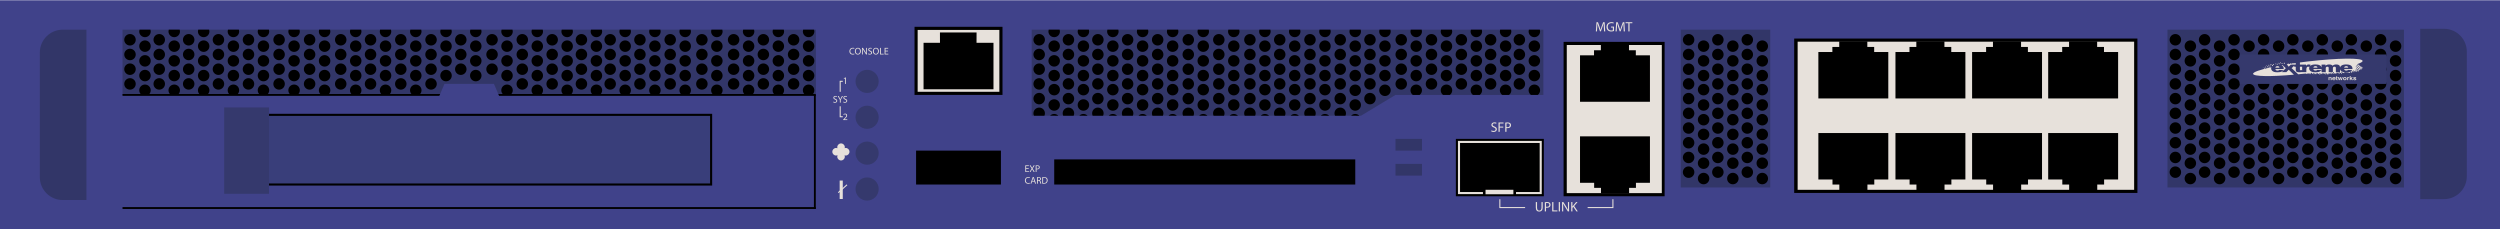 <?xml version="1.0" encoding="utf-8"?>
<!-- Copyright 2022 Virtual Console LLC. All rights reserved. Julia. Generator: Adobe Illustrator 23.1.0, SVG Export Plug-In . SVG Version: 6.00 Build 0)  -->
<svg version="1.1" id="Extreme_Summit_WM3600_Wireless_Controller" xmlns="http://www.w3.org/2000/svg" xmlns:xlink="http://www.w3.org/1999/xlink"
	 x="0px" y="0px" viewBox="0 0 600 55" style="enable-background:new 0 0 600 55;" xml:space="preserve">
<style type="text/css">
	.st0{fill:#40428A;}
	.st1{fill:#E7E1DB;}
	.st2{fill:#323668;}
	.st3{fill:#393E7A;}
	.st4{fill:#35396D;}
</style>
<g>
	<rect x="0" y="0.065" class="st0" width="600" height="55"/>
</g>
<g>
	<g>
		<path class="st1" d="M384.919,6.567c-0.017-0.307-0.036-0.676-0.033-0.95h-0.01
			c-0.075,0.258-0.167,0.532-0.278,0.836l-0.388,1.068h-0.216l-0.356-1.049
			c-0.104-0.31-0.192-0.594-0.254-0.855h-0.007
			c-0.006,0.274-0.023,0.644-0.042,0.974l-0.059,0.943h-0.271l0.153-2.201h0.362
			l0.376,1.064c0.091,0.271,0.167,0.513,0.222,0.741h0.01
			c0.056-0.222,0.134-0.463,0.232-0.741l0.392-1.064h0.362l0.137,2.201h-0.278
			L384.919,6.567z"/>
		<path class="st1" d="M387.362,7.436c-0.127,0.045-0.379,0.12-0.676,0.12
			c-0.333,0-0.607-0.085-0.823-0.29c-0.189-0.183-0.307-0.477-0.307-0.819
			c0.003-0.657,0.454-1.137,1.192-1.137c0.254,0,0.454,0.056,0.548,0.102
			l-0.068,0.231c-0.118-0.053-0.265-0.095-0.487-0.095
			c-0.535,0-0.885,0.333-0.885,0.885c0,0.559,0.336,0.889,0.849,0.889
			c0.186,0,0.313-0.026,0.378-0.06v-0.656h-0.447V6.377h0.725V7.436z"/>
		<path class="st1" d="M389.649,6.567c-0.017-0.307-0.036-0.676-0.033-0.95h-0.01
			c-0.075,0.258-0.167,0.532-0.278,0.836l-0.388,1.068h-0.216l-0.356-1.049
			c-0.104-0.31-0.192-0.594-0.254-0.855h-0.007
			c-0.006,0.274-0.023,0.644-0.042,0.974l-0.059,0.943h-0.271l0.153-2.201h0.362
			l0.376,1.064c0.091,0.271,0.167,0.513,0.222,0.741h0.01
			c0.056-0.222,0.134-0.463,0.232-0.741l0.392-1.064h0.362l0.137,2.201h-0.278
			L389.649,6.567z"/>
		<path class="st1" d="M390.803,5.575h-0.669V5.332h1.629V5.575h-0.672v1.959h-0.288V5.575z"
			/>
	</g>
</g>
<g>
	<rect x="219.861" y="6.808" class="st1" width="20.363" height="15.597"/>
	<path d="M240.6,22.78h-21.113V6.433h21.113V22.78z M220.236,22.03h19.613V7.183
		h-19.613V22.03z"/>
</g>
<g>
	<polygon points="234.366,10.274 234.376,7.793 225.587,7.793 225.594,10.274 
		221.652,10.274 221.652,21.419 238.434,21.419 238.434,10.274 	"/>
</g>
<path class="st2" d="M20.744,48.006h-5.699c-3.03,0-5.486-2.456-5.486-5.486V12.61
	c0-3.03,2.456-5.486,5.486-5.486h5.699V48.006z"/>
<rect x="29.403" y="7.123" class="st2" width="166.415" height="15.656"/>
<circle cx="31.199" cy="9.546" r="1.379"/>
<circle cx="31.199" cy="13.076" r="1.379"/>
<circle cx="31.199" cy="16.606" r="1.379"/>
<circle cx="31.199" cy="20.137" r="1.379"/>
<path d="M36.109,7.123c0.043,0.133,0.066,0.275,0.066,0.422
	c0,0.762-0.617,1.379-1.379,1.379c-0.762,0-1.379-0.617-1.379-1.379
	c0-0.147,0.023-0.289,0.066-0.422L36.109,7.123z"/>
<circle cx="34.796" cy="11.076" r="1.379"/>
<circle cx="34.796" cy="14.606" r="1.379"/>
<circle cx="34.796" cy="18.137" r="1.379"/>
<path d="M35.61,22.781c0.343-0.251,0.565-0.656,0.565-1.113
	c0-0.762-0.617-1.379-1.379-1.379c-0.762,0-1.379,0.617-1.379,1.379
	c0,0.458,0.223,0.863,0.566,1.114L35.61,22.781z"/>
<circle cx="38.219" cy="9.546" r="1.379"/>
<circle cx="38.219" cy="13.076" r="1.379"/>
<circle cx="38.219" cy="16.606" r="1.379"/>
<circle cx="38.219" cy="20.137" r="1.379"/>
<path d="M43.129,7.123c0.043,0.133,0.066,0.275,0.066,0.422
	c0,0.762-0.617,1.379-1.379,1.379c-0.762,0-1.379-0.617-1.379-1.379
	c0-0.147,0.023-0.289,0.066-0.422L43.129,7.123z"/>
<circle cx="41.816" cy="11.076" r="1.379"/>
<circle cx="41.816" cy="14.606" r="1.379"/>
<circle cx="41.816" cy="18.137" r="1.379"/>
<path d="M42.63,22.781c0.343-0.251,0.565-0.656,0.565-1.113
	c0-0.762-0.617-1.379-1.379-1.379c-0.762,0-1.379,0.617-1.379,1.379
	c0,0.458,0.223,0.863,0.566,1.114L42.63,22.781z"/>
<circle cx="45.285" cy="9.546" r="1.379"/>
<circle cx="45.285" cy="13.076" r="1.379"/>
<circle cx="45.285" cy="16.606" r="1.379"/>
<circle cx="45.285" cy="20.137" r="1.379"/>
<path d="M50.195,7.123c0.043,0.133,0.066,0.275,0.066,0.422
	c0,0.762-0.617,1.379-1.379,1.379c-0.762,0-1.379-0.617-1.379-1.379
	c0-0.147,0.023-0.289,0.066-0.422L50.195,7.123z"/>
<circle cx="48.881" cy="11.076" r="1.379"/>
<circle cx="48.881" cy="14.606" r="1.379"/>
<circle cx="48.881" cy="18.137" r="1.379"/>
<path d="M49.695,22.781c0.343-0.251,0.565-0.656,0.565-1.113
	c0-0.762-0.617-1.379-1.379-1.379c-0.762,0-1.379,0.617-1.379,1.379
	c0,0.458,0.223,0.863,0.566,1.114L49.695,22.781z"/>
<circle cx="52.425" cy="9.546" r="1.379"/>
<circle cx="52.425" cy="13.076" r="1.379"/>
<circle cx="52.425" cy="16.606" r="1.379"/>
<circle cx="52.425" cy="20.137" r="1.379"/>
<path d="M57.335,7.123c0.043,0.133,0.066,0.275,0.066,0.422
	c0,0.762-0.617,1.379-1.379,1.379c-0.762,0-1.379-0.617-1.379-1.379
	c0-0.147,0.023-0.289,0.066-0.422L57.335,7.123z"/>
<circle cx="56.021" cy="11.076" r="1.379"/>
<circle cx="56.021" cy="14.606" r="1.379"/>
<circle cx="56.021" cy="18.137" r="1.379"/>
<path d="M56.835,22.781c0.343-0.251,0.565-0.656,0.565-1.113
	c0-0.762-0.617-1.379-1.379-1.379c-0.762,0-1.379,0.617-1.379,1.379
	c0,0.458,0.223,0.863,0.566,1.114L56.835,22.781z"/>
<circle cx="59.635" cy="9.546" r="1.379"/>
<circle cx="59.635" cy="13.076" r="1.379"/>
<circle cx="59.635" cy="16.606" r="1.379"/>
<circle cx="59.635" cy="20.137" r="1.379"/>
<path d="M64.545,7.123c0.043,0.133,0.066,0.275,0.066,0.422
	c0,0.762-0.617,1.379-1.379,1.379c-0.762,0-1.379-0.617-1.379-1.379
	c0-0.147,0.023-0.289,0.066-0.422L64.545,7.123z"/>
<circle cx="63.232" cy="11.076" r="1.379"/>
<circle cx="63.232" cy="14.606" r="1.379"/>
<circle cx="63.232" cy="18.137" r="1.379"/>
<path d="M64.046,22.781c0.343-0.251,0.565-0.656,0.565-1.113
	c0-0.762-0.617-1.379-1.379-1.379c-0.762,0-1.379,0.617-1.379,1.379
	c0,0.458,0.223,0.863,0.566,1.114L64.046,22.781z"/>
<circle cx="66.982" cy="9.546" r="1.379"/>
<circle cx="66.982" cy="13.076" r="1.379"/>
<circle cx="66.982" cy="16.606" r="1.379"/>
<circle cx="66.982" cy="20.137" r="1.379"/>
<path d="M71.892,7.123c0.043,0.133,0.066,0.275,0.066,0.422
	c0,0.762-0.617,1.379-1.379,1.379c-0.762,0-1.379-0.617-1.379-1.379
	c0-0.147,0.023-0.289,0.066-0.422L71.892,7.123z"/>
<circle cx="70.579" cy="11.076" r="1.379"/>
<circle cx="70.579" cy="14.606" r="1.379"/>
<circle cx="70.579" cy="18.137" r="1.379"/>
<path d="M71.393,22.781c0.343-0.251,0.565-0.656,0.565-1.113
	c0-0.762-0.617-1.379-1.379-1.379c-0.762,0-1.379,0.617-1.379,1.379
	c0,0.458,0.223,0.863,0.566,1.114L71.393,22.781z"/>
<circle cx="74.308" cy="9.546" r="1.379"/>
<circle cx="74.308" cy="13.076" r="1.379"/>
<circle cx="74.308" cy="16.606" r="1.379"/>
<circle cx="74.308" cy="20.137" r="1.379"/>
<path d="M79.218,7.123c0.043,0.133,0.066,0.275,0.066,0.422
	c0,0.762-0.617,1.379-1.379,1.379c-0.762,0-1.379-0.617-1.379-1.379
	c0-0.147,0.023-0.289,0.066-0.422L79.218,7.123z"/>
<circle cx="77.905" cy="11.076" r="1.379"/>
<circle cx="77.905" cy="14.606" r="1.379"/>
<circle cx="77.905" cy="18.137" r="1.379"/>
<path d="M78.719,22.781c0.343-0.251,0.565-0.656,0.565-1.113
	c0-0.762-0.617-1.379-1.379-1.379c-0.762,0-1.379,0.617-1.379,1.379
	c0,0.458,0.223,0.863,0.566,1.114L78.719,22.781z"/>
<circle cx="81.774" cy="9.546" r="1.379"/>
<circle cx="81.774" cy="13.076" r="1.379"/>
<circle cx="81.774" cy="16.606" r="1.379"/>
<circle cx="81.774" cy="20.137" r="1.379"/>
<path d="M86.684,7.123c0.043,0.133,0.066,0.275,0.066,0.422
	c0,0.762-0.617,1.379-1.379,1.379s-1.379-0.617-1.379-1.379
	c0-0.147,0.023-0.289,0.066-0.422L86.684,7.123z"/>
<circle cx="85.371" cy="11.076" r="1.379"/>
<circle cx="85.371" cy="14.606" r="1.379"/>
<circle cx="85.371" cy="18.137" r="1.379"/>
<path d="M86.185,22.781c0.343-0.251,0.565-0.656,0.565-1.113
	c0-0.762-0.617-1.379-1.379-1.379s-1.379,0.617-1.379,1.379
	c0,0.458,0.223,0.863,0.566,1.114L86.185,22.781z"/>
<circle cx="88.931" cy="9.546" r="1.379"/>
<circle cx="88.931" cy="13.076" r="1.379"/>
<circle cx="88.931" cy="16.606" r="1.379"/>
<circle cx="88.931" cy="20.137" r="1.379"/>
<path d="M93.841,7.123c0.043,0.133,0.066,0.275,0.066,0.422
	c0,0.762-0.617,1.379-1.379,1.379c-0.762,0-1.379-0.617-1.379-1.379
	c0-0.147,0.023-0.289,0.066-0.422L93.841,7.123z"/>
<circle cx="92.528" cy="11.076" r="1.379"/>
<circle cx="92.528" cy="14.606" r="1.379"/>
<circle cx="92.528" cy="18.137" r="1.379"/>
<path d="M93.342,22.781c0.343-0.251,0.565-0.656,0.565-1.113
	c0-0.762-0.617-1.379-1.379-1.379c-0.762,0-1.379,0.617-1.379,1.379
	c0,0.458,0.223,0.863,0.566,1.114L93.342,22.781z"/>
<circle cx="96.19" cy="9.546" r="1.379"/>
<circle cx="96.19" cy="13.076" r="1.379"/>
<circle cx="96.19" cy="16.606" r="1.379"/>
<circle cx="96.19" cy="20.137" r="1.379"/>
<path d="M101.1,7.123c0.043,0.133,0.066,0.275,0.066,0.422
	c0,0.762-0.617,1.379-1.379,1.379c-0.762,0-1.379-0.617-1.379-1.379
	c0-0.147,0.023-0.289,0.066-0.422L101.1,7.123z"/>
<circle cx="99.787" cy="11.076" r="1.379"/>
<circle cx="99.787" cy="14.606" r="1.379"/>
<circle cx="99.787" cy="18.137" r="1.379"/>
<path d="M100.601,22.781c0.343-0.251,0.565-0.656,0.565-1.113
	c0-0.762-0.617-1.379-1.379-1.379c-0.762,0-1.379,0.617-1.379,1.379
	c0,0.458,0.223,0.863,0.566,1.114L100.601,22.781z"/>
<circle cx="103.449" cy="9.546" r="1.379"/>
<circle cx="103.449" cy="13.076" r="1.379"/>
<circle cx="103.449" cy="16.606" r="1.379"/>
<circle cx="103.449" cy="20.137" r="1.379"/>
<path d="M108.359,7.123c0.043,0.133,0.066,0.275,0.066,0.422
	c0,0.762-0.617,1.379-1.379,1.379s-1.379-0.617-1.379-1.379
	c0-0.147,0.023-0.289,0.066-0.422L108.359,7.123z"/>
<circle cx="107.046" cy="11.076" r="1.379"/>
<circle cx="107.046" cy="14.606" r="1.379"/>
<circle cx="107.046" cy="18.137" r="1.379"/>
<circle cx="110.589" cy="9.546" r="1.379"/>
<circle cx="110.589" cy="13.076" r="1.379"/>
<circle cx="110.589" cy="16.606" r="1.379"/>
<path d="M115.499,7.123c0.043,0.133,0.066,0.275,0.066,0.422
	c0,0.762-0.617,1.379-1.379,1.379c-0.762,0-1.379-0.617-1.379-1.379
	c0-0.147,0.023-0.289,0.066-0.422L115.499,7.123z"/>
<circle cx="114.186" cy="11.076" r="1.379"/>
<circle cx="114.186" cy="14.606" r="1.379"/>
<circle cx="114.186" cy="18.137" r="1.379"/>
<circle cx="118.09" cy="9.546" r="1.379"/>
<circle cx="118.09" cy="13.076" r="1.379"/>
<circle cx="118.09" cy="16.606" r="1.379"/>
<path d="M123,7.123c0.043,0.133,0.066,0.275,0.066,0.422
	c0,0.762-0.617,1.379-1.379,1.379c-0.762,0-1.379-0.617-1.379-1.379
	c0-0.147,0.023-0.289,0.066-0.422L123,7.123z"/>
<circle cx="121.687" cy="11.076" r="1.379"/>
<circle cx="121.687" cy="14.606" r="1.379"/>
<circle cx="121.687" cy="18.137" r="1.379"/>
<path d="M122.501,22.781c0.343-0.251,0.565-0.656,0.565-1.113
	c0-0.762-0.617-1.379-1.379-1.379c-0.762,0-1.379,0.617-1.379,1.379
	c0,0.458,0.223,0.863,0.566,1.114L122.501,22.781z"/>
<circle cx="125.349" cy="9.546" r="1.379"/>
<circle cx="125.349" cy="13.076" r="1.379"/>
<circle cx="125.349" cy="16.606" r="1.379"/>
<circle cx="125.349" cy="20.137" r="1.379"/>
<path d="M130.259,7.123c0.043,0.133,0.066,0.275,0.066,0.422
	c0,0.762-0.617,1.379-1.379,1.379c-0.762,0-1.379-0.617-1.379-1.379
	c0-0.147,0.023-0.289,0.066-0.422L130.259,7.123z"/>
<circle cx="128.946" cy="11.076" r="1.379"/>
<circle cx="128.946" cy="14.606" r="1.379"/>
<circle cx="128.946" cy="18.137" r="1.379"/>
<path d="M129.76,22.781c0.343-0.251,0.565-0.656,0.565-1.113
	c0-0.762-0.617-1.379-1.379-1.379c-0.762,0-1.379,0.617-1.379,1.379
	c0,0.458,0.223,0.863,0.566,1.114L129.76,22.781z"/>
<circle cx="132.521" cy="9.546" r="1.379"/>
<circle cx="132.521" cy="13.076" r="1.379"/>
<circle cx="132.521" cy="16.606" r="1.379"/>
<circle cx="132.521" cy="20.137" r="1.379"/>
<path d="M137.43,7.123c0.043,0.133,0.066,0.275,0.066,0.422
	c0,0.762-0.617,1.379-1.379,1.379s-1.379-0.617-1.379-1.379
	c0-0.147,0.023-0.289,0.066-0.422L137.43,7.123z"/>
<circle cx="136.117" cy="11.076" r="1.379"/>
<circle cx="136.117" cy="14.606" r="1.379"/>
<circle cx="136.117" cy="18.137" r="1.379"/>
<path d="M136.931,22.781c0.343-0.251,0.565-0.656,0.565-1.113
	c0-0.762-0.617-1.379-1.379-1.379s-1.379,0.617-1.379,1.379
	c0,0.458,0.223,0.863,0.566,1.114L136.931,22.781z"/>
<circle cx="139.542" cy="9.546" r="1.379"/>
<circle cx="139.542" cy="13.076" r="1.379"/>
<circle cx="139.542" cy="16.606" r="1.379"/>
<circle cx="139.542" cy="20.137" r="1.379"/>
<path d="M144.452,7.123c0.043,0.133,0.066,0.275,0.066,0.422
	c0,0.762-0.617,1.379-1.379,1.379s-1.379-0.617-1.379-1.379
	c0-0.147,0.023-0.289,0.066-0.422L144.452,7.123z"/>
<circle cx="143.138" cy="11.076" r="1.379"/>
<circle cx="143.138" cy="14.606" r="1.379"/>
<circle cx="143.138" cy="18.137" r="1.379"/>
<path d="M143.952,22.781c0.343-0.251,0.565-0.656,0.565-1.113
	c0-0.762-0.617-1.379-1.379-1.379s-1.379,0.617-1.379,1.379
	c0,0.458,0.223,0.863,0.566,1.114L143.952,22.781z"/>
<circle cx="146.444" cy="9.546" r="1.379"/>
<circle cx="146.444" cy="13.076" r="1.379"/>
<circle cx="146.444" cy="16.606" r="1.379"/>
<circle cx="146.444" cy="20.137" r="1.379"/>
<path d="M151.354,7.123c0.043,0.133,0.066,0.275,0.066,0.422
	c0,0.762-0.617,1.379-1.379,1.379c-0.762,0-1.379-0.617-1.379-1.379
	c0-0.147,0.023-0.289,0.066-0.422L151.354,7.123z"/>
<circle cx="150.04" cy="11.076" r="1.379"/>
<circle cx="150.04" cy="14.606" r="1.379"/>
<circle cx="150.04" cy="18.137" r="1.379"/>
<path d="M150.854,22.781c0.343-0.251,0.565-0.656,0.565-1.113
	c0-0.762-0.617-1.379-1.379-1.379c-0.762,0-1.379,0.617-1.379,1.379
	c0,0.458,0.223,0.863,0.566,1.114L150.854,22.781z"/>
<circle cx="153.584" cy="9.546" r="1.379"/>
<circle cx="153.584" cy="13.076" r="1.379"/>
<circle cx="153.584" cy="16.606" r="1.379"/>
<circle cx="153.584" cy="20.137" r="1.379"/>
<path d="M158.494,7.123c0.043,0.133,0.066,0.275,0.066,0.422
	c0,0.762-0.617,1.379-1.379,1.379s-1.379-0.617-1.379-1.379
	c0-0.147,0.023-0.289,0.066-0.422L158.494,7.123z"/>
<circle cx="157.18" cy="11.076" r="1.379"/>
<circle cx="157.18" cy="14.606" r="1.379"/>
<circle cx="157.18" cy="18.137" r="1.379"/>
<path d="M157.994,22.781c0.343-0.251,0.565-0.656,0.565-1.113
	c0-0.762-0.617-1.379-1.379-1.379s-1.379,0.617-1.379,1.379
	c0,0.458,0.223,0.863,0.566,1.114L157.994,22.781z"/>
<circle cx="160.848" cy="9.546" r="1.379"/>
<circle cx="160.848" cy="13.076" r="1.379"/>
<circle cx="160.848" cy="16.606" r="1.379"/>
<circle cx="160.848" cy="20.137" r="1.379"/>
<path d="M165.758,7.123c0.043,0.133,0.066,0.275,0.066,0.422
	c0,0.762-0.617,1.379-1.379,1.379s-1.379-0.617-1.379-1.379
	c0-0.147,0.023-0.289,0.066-0.422L165.758,7.123z"/>
<circle cx="164.445" cy="11.076" r="1.379"/>
<circle cx="164.445" cy="14.606" r="1.379"/>
<circle cx="164.445" cy="18.137" r="1.379"/>
<path d="M165.259,22.781c0.343-0.251,0.565-0.656,0.565-1.113
	c0-0.762-0.617-1.379-1.379-1.379s-1.379,0.617-1.379,1.379
	c0,0.458,0.223,0.863,0.566,1.114L165.259,22.781z"/>
<circle cx="168.451" cy="9.546" r="1.379"/>
<circle cx="168.451" cy="13.076" r="1.379"/>
<circle cx="168.451" cy="16.606" r="1.379"/>
<circle cx="168.451" cy="20.137" r="1.379"/>
<path d="M173.36,7.123c0.043,0.133,0.066,0.275,0.066,0.422
	c0,0.762-0.617,1.379-1.379,1.379s-1.379-0.617-1.379-1.379
	c0-0.147,0.023-0.289,0.066-0.422L173.36,7.123z"/>
<circle cx="172.047" cy="11.076" r="1.379"/>
<circle cx="172.047" cy="14.606" r="1.379"/>
<circle cx="172.047" cy="18.137" r="1.379"/>
<path d="M172.861,22.781c0.343-0.251,0.565-0.656,0.565-1.113
	c0-0.762-0.617-1.379-1.379-1.379s-1.379,0.617-1.379,1.379
	c0,0.458,0.223,0.863,0.566,1.114L172.861,22.781z"/>
<circle cx="176.067" cy="9.546" r="1.379"/>
<circle cx="176.067" cy="13.076" r="1.379"/>
<circle cx="176.067" cy="16.606" r="1.379"/>
<circle cx="176.067" cy="20.137" r="1.379"/>
<path d="M180.977,7.123c0.043,0.133,0.066,0.275,0.066,0.422
	c0,0.762-0.617,1.379-1.379,1.379c-0.762,0-1.379-0.617-1.379-1.379
	c0-0.147,0.023-0.289,0.066-0.422L180.977,7.123z"/>
<circle cx="179.663" cy="11.076" r="1.379"/>
<circle cx="179.663" cy="14.606" r="1.379"/>
<circle cx="179.663" cy="18.137" r="1.379"/>
<path d="M180.477,22.781c0.343-0.251,0.565-0.656,0.565-1.113
	c0-0.762-0.617-1.379-1.379-1.379c-0.762,0-1.379,0.617-1.379,1.379
	c0,0.458,0.223,0.863,0.566,1.114L180.477,22.781z"/>
<circle cx="183.207" cy="9.546" r="1.379"/>
<circle cx="183.207" cy="13.076" r="1.379"/>
<circle cx="183.207" cy="16.606" r="1.379"/>
<circle cx="183.207" cy="20.137" r="1.379"/>
<path d="M188.117,7.123c0.043,0.133,0.066,0.275,0.066,0.422
	c0,0.762-0.617,1.379-1.379,1.379s-1.379-0.617-1.379-1.379
	c0-0.147,0.023-0.289,0.066-0.422L188.117,7.123z"/>
<circle cx="186.803" cy="11.076" r="1.379"/>
<circle cx="186.803" cy="14.606" r="1.379"/>
<circle cx="186.803" cy="18.137" r="1.379"/>
<path d="M187.617,22.781c0.343-0.251,0.565-0.656,0.565-1.113
	c0-0.762-0.617-1.379-1.379-1.379s-1.379,0.617-1.379,1.379
	c0,0.458,0.223,0.863,0.566,1.114L187.617,22.781z"/>
<circle cx="190.466" cy="9.546" r="1.379"/>
<circle cx="190.466" cy="13.076" r="1.379"/>
<circle cx="190.466" cy="16.606" r="1.379"/>
<circle cx="190.466" cy="20.137" r="1.379"/>
<path d="M195.376,7.123c0.043,0.133,0.066,0.275,0.066,0.422
	c0,0.762-0.617,1.379-1.379,1.379s-1.379-0.617-1.379-1.379
	c0-0.147,0.023-0.289,0.066-0.422L195.376,7.123z"/>
<rect x="112.372" y="-60.41" transform="matrix(6.123234e-17 -1 1 6.123234e-17 89.814 135.376)" width="0.445" height="166.383"/>
<circle cx="194.062" cy="11.076" r="1.379"/>
<circle cx="194.062" cy="14.606" r="1.379"/>
<circle cx="194.062" cy="18.137" r="1.379"/>
<path d="M194.876,22.781c0.343-0.251,0.565-0.656,0.565-1.113
	c0-0.762-0.617-1.379-1.379-1.379s-1.379,0.617-1.379,1.379
	c0,0.458,0.223,0.863,0.566,1.114L194.876,22.781z"/>
<polygon class="st2" points="370.41,22.779 334.916,22.779 326.63,27.779 247.608,27.779 
	247.608,7.123 370.41,7.123 "/>
<circle cx="249.404" cy="9.546" r="1.379"/>
<circle cx="249.404" cy="13.076" r="1.379"/>
<circle cx="249.404" cy="16.606" r="1.379"/>
<circle cx="249.404" cy="20.137" r="1.379"/>
<path d="M254.314,7.123c0.043,0.133,0.066,0.275,0.066,0.422
	c0,0.762-0.617,1.379-1.379,1.379s-1.379-0.617-1.379-1.379
	c0-0.147,0.023-0.289,0.066-0.422L254.314,7.123z"/>
<circle cx="253.001" cy="11.076" r="1.379"/>
<circle cx="253.001" cy="14.606" r="1.379"/>
<circle cx="253.001" cy="18.137" r="1.379"/>
<circle cx="256.424" cy="9.546" r="1.379"/>
<circle cx="256.424" cy="13.076" r="1.379"/>
<circle cx="256.424" cy="16.606" r="1.379"/>
<circle cx="256.424" cy="20.137" r="1.379"/>
<path d="M261.334,7.123c0.043,0.133,0.066,0.275,0.066,0.422
	c0,0.762-0.617,1.379-1.379,1.379c-0.762,0-1.379-0.617-1.379-1.379
	c0-0.147,0.023-0.289,0.066-0.422L261.334,7.123z"/>
<circle cx="260.021" cy="11.076" r="1.379"/>
<circle cx="260.021" cy="14.606" r="1.379"/>
<circle cx="260.021" cy="18.137" r="1.379"/>
<circle cx="263.49" cy="9.546" r="1.379"/>
<circle cx="263.49" cy="13.076" r="1.379"/>
<circle cx="263.49" cy="16.606" r="1.379"/>
<circle cx="263.49" cy="20.137" r="1.379"/>
<path d="M268.4,7.123c0.043,0.133,0.066,0.275,0.066,0.422
	c0,0.762-0.617,1.379-1.379,1.379s-1.379-0.617-1.379-1.379
	c0-0.147,0.023-0.289,0.066-0.422L268.4,7.123z"/>
<circle cx="267.086" cy="11.076" r="1.379"/>
<circle cx="267.086" cy="14.606" r="1.379"/>
<circle cx="267.086" cy="18.137" r="1.379"/>
<circle cx="270.63" cy="9.546" r="1.379"/>
<circle cx="270.63" cy="13.076" r="1.379"/>
<circle cx="270.63" cy="16.606" r="1.379"/>
<circle cx="270.63" cy="20.137" r="1.379"/>
<path d="M275.54,7.123c0.043,0.133,0.066,0.275,0.066,0.422
	c0,0.762-0.617,1.379-1.379,1.379c-0.762,0-1.379-0.617-1.379-1.379
	c0-0.147,0.023-0.289,0.066-0.422L275.54,7.123z"/>
<circle cx="274.226" cy="11.076" r="1.379"/>
<circle cx="274.226" cy="14.606" r="1.379"/>
<circle cx="274.226" cy="18.137" r="1.379"/>
<circle cx="277.84" cy="9.546" r="1.379"/>
<circle cx="277.84" cy="13.076" r="1.379"/>
<circle cx="277.84" cy="16.606" r="1.379"/>
<circle cx="277.84" cy="20.137" r="1.379"/>
<path d="M282.75,7.123c0.043,0.133,0.066,0.275,0.066,0.422
	c0,0.762-0.617,1.379-1.379,1.379c-0.762,0-1.379-0.617-1.379-1.379
	c0-0.147,0.023-0.289,0.066-0.422L282.75,7.123z"/>
<circle cx="281.437" cy="11.076" r="1.379"/>
<circle cx="281.437" cy="14.606" r="1.379"/>
<circle cx="281.437" cy="18.137" r="1.379"/>
<circle cx="285.187" cy="9.546" r="1.379"/>
<circle cx="285.187" cy="13.076" r="1.379"/>
<circle cx="285.187" cy="16.606" r="1.379"/>
<circle cx="285.187" cy="20.137" r="1.379"/>
<path d="M290.097,7.123c0.043,0.133,0.066,0.275,0.066,0.422
	c0,0.762-0.617,1.379-1.379,1.379c-0.762,0-1.379-0.617-1.379-1.379
	c0-0.147,0.023-0.289,0.066-0.422L290.097,7.123z"/>
<circle cx="288.784" cy="11.076" r="1.379"/>
<circle cx="288.784" cy="14.606" r="1.379"/>
<circle cx="288.784" cy="18.137" r="1.379"/>
<circle cx="292.513" cy="9.546" r="1.379"/>
<circle cx="292.513" cy="13.076" r="1.379"/>
<circle cx="292.513" cy="16.606" r="1.379"/>
<circle cx="292.513" cy="20.137" r="1.379"/>
<path d="M297.423,7.123c0.043,0.133,0.066,0.275,0.066,0.422
	c0,0.762-0.617,1.379-1.379,1.379c-0.762,0-1.379-0.617-1.379-1.379
	c0-0.147,0.023-0.289,0.066-0.422L297.423,7.123z"/>
<circle cx="296.11" cy="11.076" r="1.379"/>
<circle cx="296.11" cy="14.606" r="1.379"/>
<circle cx="296.11" cy="18.137" r="1.379"/>
<circle cx="299.979" cy="9.546" r="1.379"/>
<circle cx="299.979" cy="13.076" r="1.379"/>
<circle cx="299.979" cy="16.606" r="1.379"/>
<circle cx="299.979" cy="20.137" r="1.379"/>
<path d="M304.889,7.123c0.043,0.133,0.066,0.275,0.066,0.422
	c0,0.762-0.617,1.379-1.379,1.379s-1.379-0.617-1.379-1.379
	c0-0.147,0.023-0.289,0.066-0.422L304.889,7.123z"/>
<circle cx="303.576" cy="11.076" r="1.379"/>
<circle cx="303.576" cy="14.606" r="1.379"/>
<circle cx="303.576" cy="18.137" r="1.379"/>
<circle cx="307.136" cy="9.546" r="1.379"/>
<circle cx="307.136" cy="13.076" r="1.379"/>
<circle cx="307.136" cy="16.606" r="1.379"/>
<circle cx="307.136" cy="20.137" r="1.379"/>
<path d="M312.046,7.123c0.043,0.133,0.066,0.275,0.066,0.422
	c0,0.762-0.617,1.379-1.379,1.379c-0.762,0-1.379-0.617-1.379-1.379
	c0-0.147,0.023-0.289,0.066-0.422L312.046,7.123z"/>
<circle cx="310.733" cy="11.076" r="1.379"/>
<circle cx="310.733" cy="14.606" r="1.379"/>
<circle cx="310.733" cy="18.137" r="1.379"/>
<circle cx="314.395" cy="9.546" r="1.379"/>
<circle cx="314.395" cy="13.076" r="1.379"/>
<circle cx="314.395" cy="16.606" r="1.379"/>
<circle cx="314.395" cy="20.137" r="1.379"/>
<path d="M319.305,7.123c0.043,0.133,0.066,0.275,0.066,0.422
	c0,0.762-0.617,1.379-1.379,1.379c-0.762,0-1.379-0.617-1.379-1.379
	c0-0.147,0.023-0.289,0.066-0.422L319.305,7.123z"/>
<circle cx="317.992" cy="11.076" r="1.379"/>
<circle cx="317.992" cy="14.606" r="1.379"/>
<circle cx="317.992" cy="18.137" r="1.379"/>
<circle cx="253.001" cy="21.516" r="1.379"/>
<circle cx="260.021" cy="21.516" r="1.379"/>
<circle cx="267.086" cy="21.516" r="1.379"/>
<circle cx="274.226" cy="21.516" r="1.379"/>
<circle cx="281.437" cy="21.516" r="1.379"/>
<circle cx="288.784" cy="21.516" r="1.379"/>
<circle cx="296.11" cy="21.516" r="1.379"/>
<circle cx="303.576" cy="21.516" r="1.379"/>
<circle cx="310.733" cy="21.516" r="1.379"/>
<circle cx="317.992" cy="21.516" r="1.379"/>
<circle cx="321.654" cy="9.546" r="1.379"/>
<circle cx="321.654" cy="13.076" r="1.379"/>
<circle cx="321.654" cy="16.606" r="1.379"/>
<circle cx="321.654" cy="20.137" r="1.379"/>
<path d="M326.564,7.123c0.043,0.133,0.066,0.275,0.066,0.422
	c0,0.762-0.617,1.379-1.379,1.379c-0.762,0-1.379-0.617-1.379-1.379
	c0-0.147,0.023-0.289,0.066-0.422L326.564,7.123z"/>
<circle cx="325.251" cy="11.076" r="1.379"/>
<circle cx="325.251" cy="14.606" r="1.379"/>
<circle cx="325.251" cy="18.137" r="1.379"/>
<circle cx="249.404" cy="23.667" r="1.379"/>
<path d="M250.655,27.78c0.082-0.177,0.128-0.374,0.128-0.582
	c0-0.762-0.617-1.379-1.379-1.379s-1.379,0.617-1.379,1.379
	c0,0.208,0.046,0.405,0.128,0.582L250.655,27.78z"/>
<circle cx="253.001" cy="25.198" r="1.379"/>
<path d="M254.001,27.779c-0.251-0.265-0.606-0.43-1-0.43
	c-0.381,0-0.726,0.154-0.975,0.404L254.001,27.779z"/>
<path d="M257.675,27.78c0.082-0.177,0.128-0.374,0.128-0.582
	c0-0.762-0.617-1.379-1.379-1.379c-0.762,0-1.379,0.617-1.379,1.379
	c0,0.208,0.046,0.405,0.128,0.582L257.675,27.78z"/>
<path d="M261.021,27.779c-0.251-0.265-0.606-0.43-1-0.43
	c-0.381,0-0.726,0.154-0.975,0.404L261.021,27.779z"/>
<path d="M264.74,27.78c0.082-0.177,0.128-0.374,0.128-0.582
	c0-0.762-0.617-1.379-1.379-1.379c-0.762,0-1.379,0.617-1.379,1.379
	c0,0.208,0.046,0.405,0.128,0.582L264.74,27.78z"/>
<path d="M268.086,27.779c-0.251-0.265-0.606-0.43-1-0.43
	c-0.381,0-0.726,0.154-0.975,0.404L268.086,27.779z"/>
<path d="M271.88,27.78c0.082-0.177,0.128-0.374,0.128-0.582
	c0-0.762-0.617-1.379-1.379-1.379c-0.762,0-1.379,0.617-1.379,1.379
	c0,0.208,0.046,0.405,0.128,0.582L271.88,27.78z"/>
<path d="M275.227,27.779c-0.251-0.265-0.606-0.43-1-0.43
	c-0.381,0-0.726,0.154-0.975,0.404L275.227,27.779z"/>
<path d="M279.091,27.78c0.082-0.177,0.128-0.374,0.128-0.582
	c0-0.762-0.617-1.379-1.379-1.379c-0.762,0-1.379,0.617-1.379,1.379
	c0,0.208,0.046,0.405,0.128,0.582L279.091,27.78z"/>
<path d="M282.437,27.779c-0.251-0.265-0.606-0.43-1-0.43
	c-0.381,0-0.726,0.154-0.975,0.404L282.437,27.779z"/>
<path d="M286.438,27.78c0.082-0.177,0.128-0.374,0.128-0.582
	c0-0.762-0.617-1.379-1.379-1.379c-0.762,0-1.379,0.617-1.379,1.379
	c0,0.208,0.046,0.405,0.128,0.582L286.438,27.78z"/>
<path d="M289.784,27.779c-0.251-0.265-0.606-0.43-1-0.43
	c-0.381,0-0.726,0.154-0.975,0.404L289.784,27.779z"/>
<path d="M293.763,27.78c0.082-0.177,0.128-0.374,0.128-0.582
	c0-0.762-0.617-1.379-1.379-1.379c-0.762,0-1.379,0.617-1.379,1.379
	c0,0.208,0.046,0.405,0.128,0.582L293.763,27.78z"/>
<path d="M297.11,27.779c-0.251-0.265-0.606-0.43-1-0.43
	c-0.381,0-0.726,0.154-0.975,0.404L297.11,27.779z"/>
<path d="M301.229,27.78c0.082-0.177,0.128-0.374,0.128-0.582
	c0-0.762-0.617-1.379-1.379-1.379c-0.762,0-1.379,0.617-1.379,1.379
	c0,0.208,0.046,0.405,0.128,0.582L301.229,27.78z"/>
<path d="M304.576,27.779c-0.251-0.265-0.606-0.43-1-0.43
	c-0.381,0-0.726,0.154-0.975,0.404L304.576,27.779z"/>
<path d="M308.387,27.78c0.082-0.177,0.128-0.374,0.128-0.582
	c0-0.762-0.617-1.379-1.379-1.379c-0.762,0-1.379,0.617-1.379,1.379
	c0,0.208,0.046,0.405,0.128,0.582L308.387,27.78z"/>
<path d="M311.733,27.779c-0.251-0.265-0.606-0.43-1-0.43
	c-0.381,0-0.726,0.154-0.975,0.404L311.733,27.779z"/>
<path d="M315.646,27.78c0.082-0.177,0.128-0.374,0.128-0.582
	c0-0.762-0.617-1.379-1.379-1.379c-0.762,0-1.379,0.617-1.379,1.379
	c0,0.208,0.046,0.405,0.128,0.582L315.646,27.78z"/>
<path d="M318.992,27.779c-0.251-0.265-0.606-0.43-1-0.43
	c-0.381,0-0.726,0.154-0.975,0.404L318.992,27.779z"/>
<path d="M322.905,27.78c0.082-0.177,0.128-0.374,0.128-0.582
	c0-0.762-0.617-1.379-1.379-1.379s-1.379,0.617-1.379,1.379
	c0,0.208,0.046,0.405,0.128,0.582L322.905,27.78z"/>
<path d="M326.251,27.779c-0.251-0.265-0.606-0.43-1-0.43
	c-0.381,0-0.726,0.154-0.975,0.404L326.251,27.779z"/>
<circle cx="256.424" cy="23.667" r="1.379"/>
<circle cx="260.021" cy="25.198" r="1.379"/>
<circle cx="263.49" cy="23.667" r="1.379"/>
<circle cx="267.086" cy="25.198" r="1.379"/>
<rect x="403.371" y="7.123" class="st2" width="21.483" height="37.869"/>
<circle cx="405.266" cy="9.546" r="1.379"/>
<circle cx="405.266" cy="13.076" r="1.379"/>
<circle cx="405.266" cy="16.606" r="1.379"/>
<circle cx="405.266" cy="20.137" r="1.379"/>
<circle cx="408.862" cy="11.076" r="1.379"/>
<circle cx="408.862" cy="14.606" r="1.379"/>
<circle cx="408.862" cy="18.137" r="1.379"/>
<circle cx="412.286" cy="9.546" r="1.379"/>
<circle cx="412.286" cy="13.076" r="1.379"/>
<circle cx="412.286" cy="16.606" r="1.379"/>
<circle cx="412.286" cy="20.137" r="1.379"/>
<circle cx="415.882" cy="11.076" r="1.379"/>
<circle cx="415.882" cy="14.606" r="1.379"/>
<circle cx="415.882" cy="18.137" r="1.379"/>
<circle cx="419.351" cy="9.546" r="1.379"/>
<circle cx="419.351" cy="13.076" r="1.379"/>
<circle cx="419.351" cy="16.606" r="1.379"/>
<circle cx="419.351" cy="20.137" r="1.379"/>
<circle cx="422.948" cy="11.076" r="1.379"/>
<circle cx="422.948" cy="14.606" r="1.379"/>
<circle cx="422.948" cy="18.137" r="1.379"/>
<circle cx="408.862" cy="21.516" r="1.379"/>
<circle cx="415.882" cy="21.516" r="1.379"/>
<circle cx="422.948" cy="21.516" r="1.379"/>
<circle cx="405.266" cy="23.667" r="1.379"/>
<circle cx="408.862" cy="25.198" r="1.379"/>
<circle cx="412.286" cy="23.667" r="1.379"/>
<circle cx="415.882" cy="25.198" r="1.379"/>
<circle cx="419.351" cy="23.667" r="1.379"/>
<circle cx="422.948" cy="25.198" r="1.379"/>
<circle cx="405.266" cy="27.198" r="1.379"/>
<circle cx="405.266" cy="30.728" r="1.379"/>
<circle cx="405.266" cy="34.259" r="1.379"/>
<circle cx="405.266" cy="37.789" r="1.379"/>
<circle cx="408.862" cy="28.728" r="1.379"/>
<circle cx="408.862" cy="32.259" r="1.379"/>
<circle cx="408.862" cy="35.789" r="1.379"/>
<circle cx="412.286" cy="27.198" r="1.379"/>
<circle cx="412.286" cy="30.728" r="1.379"/>
<circle cx="412.286" cy="34.259" r="1.379"/>
<circle cx="412.286" cy="37.789" r="1.379"/>
<circle cx="415.882" cy="28.728" r="1.379"/>
<circle cx="415.882" cy="32.259" r="1.379"/>
<circle cx="415.882" cy="35.789" r="1.379"/>
<circle cx="419.351" cy="27.198" r="1.379"/>
<circle cx="419.351" cy="30.728" r="1.379"/>
<circle cx="419.351" cy="34.259" r="1.379"/>
<circle cx="419.351" cy="37.789" r="1.379"/>
<circle cx="422.948" cy="28.728" r="1.379"/>
<circle cx="422.948" cy="32.259" r="1.379"/>
<circle cx="422.948" cy="35.789" r="1.379"/>
<circle cx="408.862" cy="39.168" r="1.379"/>
<circle cx="415.882" cy="39.168" r="1.379"/>
<circle cx="422.948" cy="39.168" r="1.379"/>
<circle cx="405.266" cy="41.319" r="1.379"/>
<circle cx="408.862" cy="42.85" r="1.379"/>
<circle cx="412.286" cy="41.319" r="1.379"/>
<circle cx="415.882" cy="42.85" r="1.379"/>
<circle cx="419.351" cy="41.319" r="1.379"/>
<circle cx="422.948" cy="42.85" r="1.379"/>
<rect x="520.193" y="7.123" class="st2" width="56.756" height="37.869"/>
<circle cx="522.088" cy="9.546" r="1.379"/>
<circle cx="522.088" cy="13.076" r="1.379"/>
<circle cx="522.088" cy="16.606" r="1.379"/>
<circle cx="522.088" cy="20.137" r="1.379"/>
<circle cx="525.684" cy="11.076" r="1.379"/>
<circle cx="525.684" cy="14.606" r="1.379"/>
<circle cx="525.684" cy="18.137" r="1.379"/>
<circle cx="529.108" cy="9.546" r="1.379"/>
<circle cx="529.108" cy="13.076" r="1.379"/>
<circle cx="529.108" cy="16.606" r="1.379"/>
<circle cx="529.108" cy="20.137" r="1.379"/>
<circle cx="532.705" cy="11.076" r="1.379"/>
<circle cx="532.705" cy="14.606" r="1.379"/>
<circle cx="532.705" cy="18.137" r="1.379"/>
<circle cx="536.173" cy="9.546" r="1.379"/>
<circle cx="536.173" cy="13.076" r="1.379"/>
<circle cx="536.173" cy="16.606" r="1.379"/>
<circle cx="536.173" cy="20.137" r="1.379"/>
<circle cx="539.77" cy="11.076" r="1.379"/>
<circle cx="539.77" cy="14.606" r="1.379"/>
<circle cx="539.77" cy="18.137" r="1.379"/>
<circle cx="525.684" cy="21.516" r="1.379"/>
<circle cx="532.705" cy="21.516" r="1.379"/>
<circle cx="539.77" cy="21.516" r="1.379"/>
<circle cx="522.088" cy="23.667" r="1.379"/>
<circle cx="525.684" cy="25.198" r="1.379"/>
<circle cx="529.108" cy="23.667" r="1.379"/>
<circle cx="532.705" cy="25.198" r="1.379"/>
<circle cx="536.173" cy="23.667" r="1.379"/>
<circle cx="539.77" cy="25.198" r="1.379"/>
<circle cx="522.088" cy="27.198" r="1.379"/>
<circle cx="522.088" cy="30.728" r="1.379"/>
<circle cx="522.088" cy="34.259" r="1.379"/>
<circle cx="522.088" cy="37.789" r="1.379"/>
<circle cx="525.684" cy="28.728" r="1.379"/>
<circle cx="525.684" cy="32.259" r="1.379"/>
<circle cx="525.684" cy="35.789" r="1.379"/>
<circle cx="529.108" cy="27.198" r="1.379"/>
<circle cx="529.108" cy="30.728" r="1.379"/>
<circle cx="529.108" cy="34.259" r="1.379"/>
<circle cx="529.108" cy="37.789" r="1.379"/>
<circle cx="532.705" cy="28.728" r="1.379"/>
<circle cx="532.705" cy="32.259" r="1.379"/>
<circle cx="532.705" cy="35.789" r="1.379"/>
<circle cx="536.173" cy="27.198" r="1.379"/>
<circle cx="536.173" cy="30.728" r="1.379"/>
<circle cx="536.173" cy="34.259" r="1.379"/>
<circle cx="536.173" cy="37.789" r="1.379"/>
<circle cx="539.77" cy="28.728" r="1.379"/>
<circle cx="539.77" cy="32.259" r="1.379"/>
<circle cx="539.77" cy="35.789" r="1.379"/>
<circle cx="525.684" cy="39.168" r="1.379"/>
<circle cx="532.705" cy="39.168" r="1.379"/>
<circle cx="539.77" cy="39.168" r="1.379"/>
<circle cx="522.088" cy="41.319" r="1.379"/>
<circle cx="525.684" cy="42.85" r="1.379"/>
<circle cx="529.108" cy="41.319" r="1.379"/>
<circle cx="532.705" cy="42.85" r="1.379"/>
<circle cx="536.173" cy="41.319" r="1.379"/>
<circle cx="539.77" cy="42.85" r="1.379"/>
<circle cx="543.265" cy="9.546" r="1.379"/>
<circle cx="543.265" cy="13.076" r="1.379"/>
<circle cx="543.265" cy="16.606" r="1.379"/>
<circle cx="543.265" cy="20.137" r="1.379"/>
<circle cx="546.862" cy="11.076" r="1.379"/>
<circle cx="546.862" cy="14.606" r="1.379"/>
<circle cx="546.862" cy="18.137" r="1.379"/>
<circle cx="550.285" cy="9.546" r="1.379"/>
<circle cx="550.285" cy="13.076" r="1.379"/>
<circle cx="550.285" cy="16.606" r="1.379"/>
<circle cx="550.285" cy="20.137" r="1.379"/>
<circle cx="553.882" cy="11.076" r="1.379"/>
<circle cx="553.882" cy="14.606" r="1.379"/>
<circle cx="553.882" cy="18.137" r="1.379"/>
<circle cx="557.351" cy="9.546" r="1.379"/>
<circle cx="557.351" cy="13.076" r="1.379"/>
<circle cx="557.351" cy="16.606" r="1.379"/>
<circle cx="557.351" cy="20.137" r="1.379"/>
<circle cx="560.948" cy="11.076" r="1.379"/>
<circle cx="560.948" cy="14.606" r="1.379"/>
<circle cx="560.948" cy="18.137" r="1.379"/>
<circle cx="546.862" cy="21.516" r="1.379"/>
<circle cx="553.882" cy="21.516" r="1.379"/>
<circle cx="560.948" cy="21.516" r="1.379"/>
<circle cx="543.265" cy="23.667" r="1.379"/>
<circle cx="546.862" cy="25.198" r="1.379"/>
<circle cx="550.285" cy="23.667" r="1.379"/>
<circle cx="553.882" cy="25.198" r="1.379"/>
<circle cx="557.351" cy="23.667" r="1.379"/>
<circle cx="560.948" cy="25.198" r="1.379"/>
<circle cx="543.265" cy="27.198" r="1.379"/>
<circle cx="543.265" cy="30.728" r="1.379"/>
<circle cx="543.265" cy="34.259" r="1.379"/>
<circle cx="543.265" cy="37.789" r="1.379"/>
<circle cx="546.862" cy="28.728" r="1.379"/>
<circle cx="546.862" cy="32.259" r="1.379"/>
<circle cx="546.862" cy="35.789" r="1.379"/>
<circle cx="550.285" cy="27.198" r="1.379"/>
<circle cx="550.285" cy="30.728" r="1.379"/>
<circle cx="550.285" cy="34.259" r="1.379"/>
<circle cx="550.285" cy="37.789" r="1.379"/>
<circle cx="553.882" cy="28.728" r="1.379"/>
<circle cx="553.882" cy="32.259" r="1.379"/>
<circle cx="553.882" cy="35.789" r="1.379"/>
<circle cx="557.351" cy="27.198" r="1.379"/>
<circle cx="557.351" cy="30.728" r="1.379"/>
<circle cx="557.351" cy="34.259" r="1.379"/>
<circle cx="557.351" cy="37.789" r="1.379"/>
<circle cx="560.948" cy="28.728" r="1.379"/>
<circle cx="560.948" cy="32.259" r="1.379"/>
<circle cx="560.948" cy="35.789" r="1.379"/>
<circle cx="546.862" cy="39.168" r="1.379"/>
<circle cx="553.882" cy="39.168" r="1.379"/>
<circle cx="560.948" cy="39.168" r="1.379"/>
<circle cx="543.265" cy="41.319" r="1.379"/>
<circle cx="546.862" cy="42.85" r="1.379"/>
<circle cx="550.285" cy="41.319" r="1.379"/>
<circle cx="553.882" cy="42.85" r="1.379"/>
<circle cx="557.351" cy="41.319" r="1.379"/>
<circle cx="560.948" cy="42.85" r="1.379"/>
<circle cx="564.322" cy="9.546" r="1.379"/>
<circle cx="564.322" cy="13.076" r="1.379"/>
<circle cx="564.322" cy="16.606" r="1.379"/>
<circle cx="564.322" cy="20.137" r="1.379"/>
<circle cx="567.918" cy="11.076" r="1.379"/>
<circle cx="567.918" cy="14.606" r="1.379"/>
<circle cx="567.918" cy="18.137" r="1.379"/>
<circle cx="571.342" cy="9.546" r="1.379"/>
<circle cx="571.342" cy="13.076" r="1.379"/>
<circle cx="571.342" cy="16.606" r="1.379"/>
<circle cx="571.342" cy="20.137" r="1.379"/>
<circle cx="574.938" cy="11.076" r="1.379"/>
<circle cx="574.938" cy="14.606" r="1.379"/>
<circle cx="574.938" cy="18.137" r="1.379"/>
<circle cx="567.918" cy="21.516" r="1.379"/>
<circle cx="574.938" cy="21.516" r="1.379"/>
<circle cx="564.322" cy="23.667" r="1.379"/>
<circle cx="567.918" cy="25.198" r="1.379"/>
<circle cx="571.342" cy="23.667" r="1.379"/>
<circle cx="574.938" cy="25.198" r="1.379"/>
<circle cx="564.322" cy="27.198" r="1.379"/>
<circle cx="564.322" cy="30.728" r="1.379"/>
<circle cx="564.322" cy="34.259" r="1.379"/>
<circle cx="564.322" cy="37.789" r="1.379"/>
<circle cx="567.918" cy="28.728" r="1.379"/>
<circle cx="567.918" cy="32.259" r="1.379"/>
<circle cx="567.918" cy="35.789" r="1.379"/>
<circle cx="571.342" cy="27.198" r="1.379"/>
<circle cx="571.342" cy="30.728" r="1.379"/>
<circle cx="571.342" cy="34.259" r="1.379"/>
<circle cx="571.342" cy="37.789" r="1.379"/>
<circle cx="574.938" cy="28.728" r="1.379"/>
<circle cx="574.938" cy="32.259" r="1.379"/>
<circle cx="574.938" cy="35.789" r="1.379"/>
<circle cx="567.918" cy="39.168" r="1.379"/>
<circle cx="574.938" cy="39.168" r="1.379"/>
<circle cx="564.322" cy="41.319" r="1.379"/>
<circle cx="567.918" cy="42.85" r="1.379"/>
<circle cx="571.342" cy="41.319" r="1.379"/>
<circle cx="574.938" cy="42.85" r="1.379"/>
<circle cx="270.63" cy="23.667" r="1.379"/>
<circle cx="274.226" cy="25.198" r="1.379"/>
<circle cx="277.84" cy="23.667" r="1.379"/>
<circle cx="281.437" cy="25.198" r="1.379"/>
<circle cx="285.187" cy="23.667" r="1.379"/>
<circle cx="288.784" cy="25.198" r="1.379"/>
<circle cx="292.513" cy="23.667" r="1.379"/>
<circle cx="296.11" cy="25.198" r="1.379"/>
<circle cx="299.979" cy="23.667" r="1.379"/>
<circle cx="303.576" cy="25.198" r="1.379"/>
<circle cx="307.136" cy="23.667" r="1.379"/>
<circle cx="310.733" cy="25.198" r="1.379"/>
<circle cx="314.395" cy="23.667" r="1.379"/>
<circle cx="317.992" cy="25.198" r="1.379"/>
<circle cx="321.654" cy="23.667" r="1.379"/>
<circle cx="325.251" cy="25.198" r="1.379"/>
<circle cx="328.794" cy="9.546" r="1.379"/>
<circle cx="328.794" cy="13.076" r="1.379"/>
<circle cx="328.794" cy="16.606" r="1.379"/>
<circle cx="325.251" cy="21.667" r="1.379"/>
<circle cx="328.794" cy="20.137" r="1.379"/>
<circle cx="328.794" cy="23.667" r="1.379"/>
<path d="M333.704,7.123c0.043,0.133,0.066,0.275,0.066,0.422
	c0,0.762-0.617,1.379-1.379,1.379c-0.762,0-1.379-0.617-1.379-1.379
	c0-0.147,0.023-0.289,0.066-0.422L333.704,7.123z"/>
<circle cx="332.391" cy="11.076" r="1.379"/>
<circle cx="332.391" cy="14.606" r="1.379"/>
<circle cx="332.391" cy="18.137" r="1.379"/>
<circle cx="332.391" cy="21.667" r="1.379"/>
<circle cx="336.295" cy="9.546" r="1.379"/>
<circle cx="336.295" cy="13.076" r="1.379"/>
<circle cx="336.295" cy="16.606" r="1.379"/>
<circle cx="336.295" cy="20.137" r="1.379"/>
<path d="M341.205,7.123c0.043,0.133,0.066,0.275,0.066,0.422
	c0,0.762-0.617,1.379-1.379,1.379c-0.762,0-1.379-0.617-1.379-1.379
	c0-0.147,0.023-0.289,0.066-0.422L341.205,7.123z"/>
<circle cx="339.892" cy="11.076" r="1.379"/>
<circle cx="339.892" cy="14.606" r="1.379"/>
<circle cx="339.892" cy="18.137" r="1.379"/>
<path d="M340.706,22.781c0.343-0.251,0.565-0.656,0.565-1.113
	c0-0.762-0.617-1.379-1.379-1.379c-0.762,0-1.379,0.617-1.379,1.379
	c0,0.458,0.223,0.863,0.566,1.114L340.706,22.781z"/>
<circle cx="343.554" cy="9.546" r="1.379"/>
<circle cx="343.554" cy="13.076" r="1.379"/>
<circle cx="343.554" cy="16.606" r="1.379"/>
<circle cx="343.554" cy="20.137" r="1.379"/>
<path d="M348.464,7.123c0.043,0.133,0.066,0.275,0.066,0.422
	c0,0.762-0.617,1.379-1.379,1.379c-0.762,0-1.379-0.617-1.379-1.379
	c0-0.147,0.023-0.289,0.066-0.422L348.464,7.123z"/>
<circle cx="347.151" cy="11.076" r="1.379"/>
<circle cx="347.151" cy="14.606" r="1.379"/>
<circle cx="347.151" cy="18.137" r="1.379"/>
<path d="M347.965,22.781c0.343-0.251,0.565-0.656,0.565-1.113
	c0-0.762-0.617-1.379-1.379-1.379c-0.762,0-1.379,0.617-1.379,1.379
	c0,0.458,0.223,0.863,0.566,1.114L347.965,22.781z"/>
<circle cx="350.725" cy="9.546" r="1.379"/>
<circle cx="350.725" cy="13.076" r="1.379"/>
<circle cx="350.725" cy="16.606" r="1.379"/>
<circle cx="350.725" cy="20.137" r="1.379"/>
<path d="M355.635,7.123c0.043,0.133,0.066,0.275,0.066,0.422
	c0,0.762-0.617,1.379-1.379,1.379c-0.762,0-1.379-0.617-1.379-1.379
	c0-0.147,0.023-0.289,0.066-0.422L355.635,7.123z"/>
<circle cx="354.322" cy="11.076" r="1.379"/>
<circle cx="354.322" cy="14.606" r="1.379"/>
<circle cx="354.322" cy="18.137" r="1.379"/>
<path d="M355.136,22.781c0.343-0.251,0.565-0.656,0.565-1.113
	c0-0.762-0.617-1.379-1.379-1.379c-0.762,0-1.379,0.617-1.379,1.379
	c0,0.458,0.223,0.863,0.566,1.114L355.136,22.781z"/>
<circle cx="357.747" cy="9.546" r="1.379"/>
<circle cx="357.747" cy="13.076" r="1.379"/>
<circle cx="357.747" cy="16.606" r="1.379"/>
<circle cx="357.747" cy="20.137" r="1.379"/>
<path d="M362.656,7.123c0.043,0.133,0.066,0.275,0.066,0.422
	c0,0.762-0.617,1.379-1.379,1.379s-1.379-0.617-1.379-1.379
	c0-0.147,0.023-0.289,0.066-0.422L362.656,7.123z"/>
<circle cx="361.343" cy="11.076" r="1.379"/>
<circle cx="361.343" cy="14.606" r="1.379"/>
<circle cx="361.343" cy="18.137" r="1.379"/>
<path d="M362.157,22.781c0.343-0.251,0.565-0.656,0.565-1.113
	c0-0.762-0.617-1.379-1.379-1.379s-1.379,0.617-1.379,1.379
	c0,0.458,0.223,0.863,0.566,1.114L362.157,22.781z"/>
<circle cx="364.649" cy="9.546" r="1.379"/>
<circle cx="364.649" cy="13.076" r="1.379"/>
<circle cx="364.649" cy="16.606" r="1.379"/>
<circle cx="364.649" cy="20.137" r="1.379"/>
<path d="M369.559,7.123c0.043,0.133,0.066,0.275,0.066,0.422
	c0,0.762-0.617,1.379-1.379,1.379c-0.762,0-1.379-0.617-1.379-1.379
	c0-0.147,0.023-0.289,0.066-0.422L369.559,7.123z"/>
<circle cx="368.245" cy="11.076" r="1.379"/>
<circle cx="368.245" cy="14.606" r="1.379"/>
<circle cx="368.245" cy="18.137" r="1.379"/>
<path d="M369.059,22.781c0.343-0.251,0.565-0.656,0.565-1.113
	c0-0.762-0.617-1.379-1.379-1.379c-0.762,0-1.379,0.617-1.379,1.379
	c0,0.458,0.223,0.863,0.566,1.114L369.059,22.781z"/>
<polygon class="st0" points="105.29,23.37 106.669,20.136 118.552,20.136 119.931,23.371 "/>
<rect x="195.341" y="22.781" width="0.445" height="27.368"/>
<rect x="112.372" y="-33.264" transform="matrix(6.123234e-17 -1 1 6.123234e-17 62.668 162.522)" width="0.445" height="166.383"/>
<g>
	<rect x="54.642" y="27.565" class="st3" width="116.026" height="16.721"/>
	<path d="M170.918,44.535H54.393V27.314H170.918V44.535z M54.893,44.035H170.418V27.814
		H54.893V44.035z"/>
</g>
<rect x="53.804" y="25.784" class="st4" width="10.758" height="20.725"/>
<circle class="st4" cx="208.107" cy="19.534" r="2.781"/>
<circle class="st4" cx="208.107" cy="28.144" r="2.781"/>
<circle class="st4" cx="208.107" cy="36.755" r="2.781"/>
<circle class="st4" cx="208.107" cy="45.365" r="2.781"/>
<rect x="219.861" y="36.147" width="20.363" height="8.138"/>
<rect x="253.013" y="38.254" width="72.25" height="6.032"/>
<rect x="349.408" y="33.331" width="21.113" height="13.771"/>
<g>
	<polyline points="355.908,46.337 350.158,46.337 350.158,34.065 369.771,34.065 
		369.771,46.337 363.84,46.337 	"/>
	<polygon class="st1" points="370.021,46.586 363.84,46.586 363.84,46.086 369.521,46.086 
		369.521,34.315 350.408,34.315 350.408,46.086 355.908,46.086 355.908,46.586 
		349.908,46.586 349.908,33.815 370.021,33.815 	"/>
</g>
<rect x="356.527" y="45.547" class="st1" width="6.687" height="1.075"/>
<rect x="334.916" y="33.331" class="st2" width="6.355" height="2.816"/>
<rect x="334.916" y="39.331" class="st2" width="6.355" height="2.816"/>
<g>
	<g>
		<rect x="375.555" y="10.424" class="st1" width="23.659" height="36.113"/>
		<path d="M375.261,10.049h24.247v37.053h-24.247V10.049z M398.834,10.799h-22.81v35.553
			h22.81V10.799z"/>
	</g>
	<polygon points="392.598,13.279 392.598,12.064 390.954,12.064 390.954,10.706 
		384.213,10.706 384.213,12.064 382.566,12.064 382.566,13.279 379.205,13.279 
		379.205,24.425 395.987,24.425 395.987,13.279 	"/>
	<polygon points="382.595,43.871 382.595,45.086 384.238,45.086 384.238,46.444 
		390.98,46.444 390.98,45.086 392.626,45.086 392.626,43.871 395.987,43.871 
		395.987,32.725 379.205,32.725 379.205,43.871 	"/>
</g>
<g>
	<g>
		<rect x="431.038" y="9.627" class="st1" width="81.344" height="36.113"/>
		<path d="M430.606,9.252h82.374V46.305h-82.374V9.252z M512.196,10.002h-80.764V45.555
			h80.764V10.002z"/>
	</g>
	<polygon points="449.801,12.483 449.801,11.267 448.158,11.267 448.158,9.91 
		441.416,9.91 441.416,11.267 439.77,11.267 439.77,12.483 436.408,12.483 
		436.408,23.628 453.191,23.628 453.191,12.483 	"/>
	<polygon points="439.798,43.075 439.798,44.29 441.441,44.29 441.441,45.647 
		448.183,45.647 448.183,44.29 449.829,44.29 449.829,43.075 453.191,43.075 
		453.191,31.929 436.408,31.929 436.408,43.075 	"/>
	<polygon points="468.305,12.483 468.305,11.267 466.662,11.267 466.662,9.91 
		459.92,9.91 459.92,11.267 458.274,11.267 458.274,12.483 454.912,12.483 
		454.912,23.628 471.695,23.628 471.695,12.483 	"/>
	<polygon points="458.302,43.075 458.302,44.29 459.945,44.29 459.945,45.647 
		466.687,45.647 466.687,44.29 468.333,44.29 468.333,43.075 471.695,43.075 
		471.695,31.929 454.912,31.929 454.912,43.075 	"/>
	<polygon points="486.697,12.483 486.697,11.267 485.053,11.267 485.053,9.91 
		478.312,9.91 478.312,11.267 476.665,11.267 476.665,12.483 473.304,12.483 
		473.304,23.628 490.086,23.628 490.086,12.483 	"/>
	<polygon points="476.694,43.075 476.694,44.29 478.337,44.29 478.337,45.647 
		485.079,45.647 485.079,44.29 486.725,44.29 486.725,43.075 490.086,43.075 
		490.086,31.929 473.304,31.929 473.304,43.075 	"/>
	<polygon points="504.958,12.483 504.958,11.267 503.315,11.267 503.315,9.91 
		496.573,9.91 496.573,11.267 494.927,11.267 494.927,12.483 491.565,12.483 
		491.565,23.628 508.348,23.628 508.348,12.483 	"/>
	<polygon points="494.955,43.075 494.955,44.29 496.598,44.29 496.598,45.647 
		503.34,45.647 503.34,44.29 504.986,44.29 504.986,43.075 508.348,43.075 
		508.348,31.929 491.565,31.929 491.565,43.075 	"/>
</g>
<path class="st2" d="M580.852,6.908h5.699c3.03,0,5.486,2.456,5.486,5.486v29.91
	c0,3.03-2.456,5.486-5.486,5.486h-5.699V6.908z"/>
<g>
	<path class="st1" d="M357.959,31.285c0.13,0.08,0.319,0.146,0.519,0.146
		c0.297,0,0.47-0.156,0.47-0.383c0-0.209-0.12-0.329-0.423-0.445
		c-0.366-0.13-0.592-0.319-0.592-0.636c0-0.349,0.289-0.608,0.725-0.608
		c0.229,0,0.396,0.053,0.496,0.109l-0.08,0.236
		c-0.073-0.04-0.223-0.106-0.426-0.106c-0.306,0-0.423,0.184-0.423,0.336
		c0,0.21,0.137,0.312,0.446,0.433c0.379,0.146,0.572,0.329,0.572,0.658
		c0,0.347-0.256,0.646-0.785,0.646c-0.216,0-0.452-0.062-0.572-0.143L357.959,31.285z
		"/>
	<path class="st1" d="M359.642,29.396h1.207v0.243h-0.918v0.745h0.849v0.239h-0.849v1.015
		h-0.289V29.396z"/>
	<path class="st1" d="M361.265,29.423c0.14-0.023,0.322-0.044,0.556-0.044
		c0.286,0,0.495,0.067,0.629,0.187c0.123,0.106,0.195,0.27,0.195,0.469
		c0,0.203-0.06,0.363-0.173,0.479c-0.152,0.163-0.402,0.246-0.685,0.246
		c-0.087,0-0.167-0.003-0.233-0.02v0.897h-0.289V29.423z M361.554,30.504
		c0.063,0.017,0.144,0.023,0.239,0.023c0.35,0,0.562-0.17,0.562-0.479
		c0-0.296-0.209-0.439-0.528-0.439c-0.127,0-0.224,0.011-0.273,0.023V30.504z"/>
</g>
<g>
	<path class="st1" d="M368.888,48.499v1.328c0,0.502,0.223,0.715,0.522,0.715
		c0.333,0,0.546-0.22,0.546-0.715v-1.328h0.292v1.308
		c0,0.688-0.362,0.972-0.848,0.972c-0.459,0-0.806-0.263-0.806-0.958v-1.321
		H368.888z"/>
	<path class="st1" d="M370.755,48.526c0.14-0.023,0.322-0.044,0.556-0.044
		c0.286,0,0.495,0.067,0.629,0.187c0.123,0.106,0.195,0.27,0.195,0.469
		c0,0.203-0.06,0.363-0.173,0.479c-0.152,0.163-0.402,0.246-0.685,0.246
		c-0.087,0-0.167-0.003-0.233-0.02v0.897h-0.289V48.526z M371.044,49.607
		c0.063,0.017,0.144,0.023,0.239,0.023c0.35,0,0.562-0.17,0.562-0.479
		c0-0.296-0.209-0.439-0.528-0.439c-0.127,0-0.224,0.011-0.273,0.023V49.607z"/>
	<path class="st1" d="M372.528,48.499h0.289v2h0.958v0.242h-1.247V48.499z"/>
	<path class="st1" d="M374.39,48.499v2.242h-0.289v-2.242H374.39z"/>
	<path class="st1" d="M374.897,50.741v-2.242h0.315l0.719,1.135
		c0.167,0.263,0.296,0.499,0.402,0.729l0.007-0.003
		c-0.026-0.3-0.033-0.572-0.033-0.922v-0.938h0.272v2.242h-0.292l-0.712-1.138
		c-0.156-0.249-0.307-0.505-0.419-0.748l-0.011,0.003
		c0.017,0.283,0.023,0.553,0.023,0.925v0.958H374.897z"/>
	<path class="st1" d="M377.09,48.499h0.289v1.081h0.01
		c0.061-0.086,0.12-0.166,0.177-0.239l0.686-0.842h0.359l-0.812,0.952l0.875,1.29
		h-0.343l-0.738-1.101l-0.213,0.246v0.854h-0.289V48.499z"/>
</g>
<g>
	<g>
		<path class="st1" d="M205.055,13.024c-0.075,0.038-0.226,0.075-0.418,0.075
			c-0.446,0-0.782-0.282-0.782-0.801c0-0.496,0.336-0.832,0.827-0.832
			c0.197,0,0.321,0.042,0.376,0.071l-0.05,0.167
			c-0.077-0.038-0.188-0.066-0.319-0.066c-0.371,0-0.618,0.237-0.618,0.653
			c0,0.388,0.224,0.637,0.608,0.637c0.125,0,0.252-0.026,0.334-0.066L205.055,13.024z"
			/>
		<path class="st1" d="M206.614,12.268c0,0.545-0.331,0.834-0.735,0.834
			c-0.419,0-0.712-0.324-0.712-0.804c0-0.503,0.312-0.832,0.735-0.832
			C206.335,11.466,206.614,11.798,206.614,12.268z M205.385,12.293
			c0,0.338,0.184,0.642,0.506,0.642c0.324,0,0.508-0.298,0.508-0.658
			c0-0.315-0.165-0.644-0.506-0.644C205.555,11.633,205.385,11.946,205.385,12.293z"/>
		<path class="st1" d="M206.879,13.076v-1.584h0.223l0.508,0.801
			c0.118,0.186,0.209,0.353,0.284,0.515l0.005-0.002
			c-0.019-0.212-0.023-0.404-0.023-0.651v-0.663h0.192v1.584h-0.206l-0.503-0.804
			c-0.11-0.176-0.217-0.357-0.296-0.529l-0.008,0.002
			c0.012,0.2,0.017,0.39,0.017,0.653v0.677H206.879z"/>
		<path class="st1" d="M208.396,12.827c0.092,0.056,0.226,0.104,0.366,0.104
			c0.21,0,0.332-0.111,0.332-0.271c0-0.148-0.085-0.232-0.299-0.315
			c-0.259-0.091-0.418-0.226-0.418-0.449c0-0.247,0.204-0.43,0.512-0.43
			c0.162,0,0.28,0.038,0.351,0.078l-0.057,0.167
			c-0.052-0.028-0.157-0.075-0.301-0.075c-0.216,0-0.298,0.129-0.298,0.237
			c0,0.148,0.096,0.221,0.314,0.306c0.268,0.103,0.404,0.232,0.404,0.465
			c0,0.245-0.181,0.456-0.555,0.456c-0.152,0-0.319-0.044-0.404-0.101
			L208.396,12.827z"/>
		<path class="st1" d="M210.935,12.268c0,0.545-0.331,0.834-0.735,0.834
			c-0.419,0-0.712-0.324-0.712-0.804c0-0.503,0.312-0.832,0.735-0.832
			C210.655,11.466,210.935,11.798,210.935,12.268z M209.705,12.293
			c0,0.338,0.184,0.642,0.506,0.642c0.324,0,0.508-0.298,0.508-0.658
			c0-0.315-0.165-0.644-0.506-0.644C209.875,11.633,209.705,11.946,209.705,12.293z"/>
		<path class="st1" d="M211.199,11.492h0.204v1.413h0.677v0.171h-0.881V11.492z"/>
		<path class="st1" d="M213.128,12.333h-0.616v0.571h0.687v0.171h-0.891v-1.584h0.855v0.172
			h-0.651v0.5h0.616V12.333z"/>
	</g>
</g>
<g>
	<path class="st1" d="M246.887,40.527h-0.616v0.57h0.687v0.172h-0.891v-1.584h0.855v0.172
		h-0.651v0.5h0.616V40.527z"/>
	<path class="st1" d="M248.089,41.27l-0.202-0.351c-0.083-0.134-0.134-0.221-0.184-0.312
		h-0.004c-0.045,0.092-0.089,0.177-0.172,0.315l-0.19,0.348h-0.235l0.484-0.802
		l-0.465-0.782h0.237l0.209,0.371c0.059,0.104,0.104,0.184,0.146,0.269h0.007
		c0.044-0.095,0.084-0.167,0.144-0.269l0.216-0.371h0.235l-0.482,0.771
		l0.494,0.813H248.089z"/>
	<path class="st1" d="M248.563,39.704c0.099-0.016,0.228-0.03,0.392-0.03
		c0.202,0,0.35,0.047,0.444,0.132c0.087,0.075,0.139,0.19,0.139,0.331
		c0,0.144-0.042,0.256-0.122,0.339c-0.108,0.115-0.285,0.174-0.484,0.174
		c-0.061,0-0.117-0.003-0.165-0.015v0.635h-0.204V39.704z M248.767,40.468
		c0.045,0.013,0.101,0.017,0.169,0.017c0.247,0,0.397-0.119,0.397-0.338
		c0-0.209-0.148-0.311-0.374-0.311c-0.089,0-0.157,0.007-0.193,0.017V40.468z"/>
	<path class="st1" d="M247.173,44.035c-0.075,0.038-0.226,0.075-0.418,0.075
		c-0.447,0-0.783-0.282-0.783-0.801c0-0.496,0.336-0.832,0.827-0.832
		c0.198,0,0.322,0.042,0.376,0.07l-0.049,0.167
		c-0.078-0.038-0.188-0.066-0.319-0.066c-0.372,0-0.618,0.237-0.618,0.653
		c0,0.388,0.223,0.637,0.608,0.637c0.125,0,0.251-0.025,0.334-0.065L247.173,44.035z"
		/>
	<path class="st1" d="M247.694,43.589l-0.165,0.498h-0.211l0.538-1.584h0.247l0.541,1.584
		h-0.219l-0.169-0.498H247.694z M248.213,43.429l-0.155-0.456
		c-0.035-0.103-0.059-0.197-0.082-0.289h-0.005
		c-0.023,0.095-0.049,0.19-0.08,0.287l-0.155,0.458H248.213z"/>
	<path class="st1" d="M248.875,42.524c0.104-0.021,0.251-0.033,0.392-0.033
		c0.219,0,0.36,0.04,0.458,0.13c0.08,0.07,0.125,0.178,0.125,0.301
		c0,0.209-0.132,0.348-0.298,0.403v0.008c0.122,0.042,0.195,0.154,0.232,0.319
		c0.052,0.221,0.089,0.373,0.122,0.435h-0.211
		c-0.026-0.045-0.061-0.181-0.105-0.378c-0.047-0.219-0.132-0.301-0.317-0.309
		h-0.193v0.687h-0.204V42.524z M249.08,43.246h0.209
		c0.218,0,0.357-0.12,0.357-0.301c0-0.205-0.148-0.294-0.364-0.297
		c-0.099,0-0.169,0.01-0.202,0.02V43.246z"/>
	<path class="st1" d="M250.139,42.524c0.125-0.019,0.272-0.033,0.435-0.033
		c0.294,0,0.503,0.068,0.642,0.197c0.141,0.13,0.223,0.312,0.223,0.569
		c0,0.258-0.08,0.47-0.228,0.615c-0.148,0.148-0.392,0.228-0.7,0.228
		c-0.146,0-0.268-0.007-0.371-0.019V42.524z M250.343,43.925
		c0.052,0.01,0.127,0.012,0.207,0.012c0.437,0,0.674-0.244,0.674-0.672
		c0.002-0.374-0.209-0.611-0.642-0.611c-0.105,0-0.186,0.01-0.24,0.021V43.925z"
		/>
</g>
<g>
	<polygon class="st1" points="366.027,49.942 359.839,49.942 359.839,47.821 360.089,47.821 
		360.089,49.692 366.027,49.692 	"/>
</g>
<g>
	<polygon class="st1" points="381.034,49.942 387.223,49.942 387.223,47.821 386.973,47.821 
		386.973,49.692 381.034,49.692 	"/>
</g>
<g>
	<g>
		<path class="st1" d="M200.027,24.383c0.092,0.057,0.226,0.104,0.367,0.104
			c0.209,0,0.331-0.11,0.331-0.271c0-0.147-0.084-0.232-0.298-0.314
			c-0.258-0.092-0.418-0.226-0.418-0.449c0-0.247,0.204-0.43,0.512-0.43
			c0.162,0,0.279,0.037,0.35,0.077l-0.057,0.167
			c-0.052-0.028-0.157-0.075-0.301-0.075c-0.216,0-0.298,0.129-0.298,0.237
			c0,0.148,0.096,0.221,0.315,0.306c0.268,0.104,0.404,0.232,0.404,0.465
			c0,0.244-0.181,0.456-0.555,0.456c-0.153,0-0.32-0.045-0.404-0.101
			L200.027,24.383z"/>
		<path class="st1" d="M201.565,24.632v-0.672l-0.5-0.912h0.232l0.223,0.438
			c0.061,0.119,0.108,0.216,0.158,0.326h0.004
			c0.045-0.104,0.099-0.207,0.16-0.326l0.228-0.438h0.233l-0.531,0.909v0.675
			H201.565z"/>
		<path class="st1" d="M202.424,24.383c0.092,0.057,0.226,0.104,0.367,0.104
			c0.209,0,0.331-0.11,0.331-0.271c0-0.147-0.084-0.232-0.298-0.314
			c-0.258-0.092-0.418-0.226-0.418-0.449c0-0.247,0.204-0.43,0.512-0.43
			c0.162,0,0.279,0.037,0.35,0.077l-0.057,0.167
			c-0.052-0.028-0.157-0.075-0.301-0.075c-0.216,0-0.298,0.129-0.298,0.237
			c0,0.148,0.096,0.221,0.315,0.306c0.268,0.104,0.404,0.232,0.404,0.465
			c0,0.244-0.181,0.456-0.555,0.456c-0.153,0-0.32-0.045-0.404-0.101
			L202.424,24.383z"/>
	</g>
</g>
<g>
	<g>
		<path class="st1" d="M202.82,18.802h-0.005l-0.266,0.144l-0.04-0.157l0.334-0.179h0.176
			v1.527h-0.2V18.802z"/>
	</g>
</g>
<g>
	<g>
		<path class="st1" d="M202.371,28.814V28.688l0.162-0.157
			c0.39-0.371,0.566-0.568,0.568-0.798c0-0.155-0.075-0.299-0.303-0.299
			c-0.139,0-0.253,0.07-0.324,0.129l-0.065-0.146
			c0.105-0.089,0.256-0.155,0.432-0.155c0.329,0,0.468,0.226,0.468,0.444
			c0,0.282-0.205,0.509-0.526,0.82l-0.123,0.113v0.004h0.687v0.172H202.371z"/>
	</g>
</g>
<g>
	<polygon class="st1" points="201.77,22.03 201.52,22.03 201.52,19.391 202.265,19.391 
		202.265,19.641 201.77,19.641 	"/>
</g>
<g>
	<polygon class="st1" points="201.77,25.505 201.52,25.505 201.52,28.144 202.265,28.144 
		202.265,27.894 201.77,27.894 	"/>
</g>
<path class="st1" d="M202.964,35.508c-0.088,0-0.167,0.027-0.248,0.05
	c0.019-0.074,0.046-0.146,0.046-0.226c0-0.503-0.408-0.911-0.911-0.911
	s-0.911,0.408-0.911,0.911c0,0.085,0.027,0.162,0.049,0.241
	c-0.1-0.038-0.206-0.064-0.319-0.064c-0.503,0-0.911,0.408-0.911,0.911
	c0,0.503,0.408,0.911,0.911,0.911c0.12,0,0.233-0.026,0.338-0.068
	c-0.042,0.105-0.068,0.218-0.068,0.337c0,0.503,0.408,0.911,0.911,0.911
	s0.911-0.408,0.911-0.911c0-0.114-0.027-0.222-0.065-0.323
	c0.086,0.027,0.172,0.054,0.267,0.054c0.503,0,0.911-0.408,0.911-0.911
	C203.874,35.916,203.467,35.508,202.964,35.508z"/>
<rect x="201.52" y="43.331" class="st1" width="0.745" height="4.429"/>
<rect x="200.729" y="45.236" transform="matrix(0.744 -0.669 0.669 0.744 21.489 146.774)" class="st1" width="2.827" height="0.257"/>
<rect x="537.552" y="13.076" class="st4" width="35.168" height="7.061"/>
<g>
	<g>
		<g>
			<path class="st1" d="M546.206,16.005c-0.061,0.054-0.099,0.135-0.116,0.242h0.986
				c-0.02-0.133-0.072-0.228-0.156-0.286c-0.084-0.058-0.195-0.086-0.333-0.086
				C546.427,15.875,546.3,15.918,546.206,16.005z"/>
			<path class="st1" d="M549.297,16.727l-0.567,0.579h-1.084l0.948-0.941l-0.791-0.754
				c-0.076,0.016-0.153,0.032-0.223,0.049c0.139,0.071,0.26,0.154,0.344,0.263
				c0.113,0.148,0.17,0.34,0.17,0.577v0.078h-2.005
				c0.018,0.111,0.061,0.193,0.13,0.247c0.097,0.078,0.223,0.117,0.378,0.117
				c0.098,0,0.192-0.017,0.28-0.051c0.054-0.021,0.112-0.059,0.175-0.113
				l0.985,0.063c-0.151,0.181-0.333,0.31-0.546,0.388
				c-0.213,0.078-0.519,0.118-0.917,0.118c-0.346,0-0.618-0.034-0.816-0.101
				c-0.198-0.067-0.362-0.174-0.493-0.32c-0.13-0.146-0.195-0.318-0.195-0.515
				c0-0.098,0.022-0.187,0.053-0.272c-2.728,0.583-4.431,1.166-4.382,1.585
				c0.076,0.642,4.218,0.699,9.791,0.203L549.297,16.727z"/>
			<path class="st1" d="M551.979,16.649c0,0.077,0.011,0.127,0.032,0.152
				c0.033,0.038,0.09,0.057,0.172,0.057c0.074,0,0.177-0.014,0.31-0.044
				l0.02,0.131V16.012h-0.534V16.649z"/>
			<path class="st1" d="M549.297,16.009l0.483-0.501h0.828h0.275h0.094v-0.381
				c-0.442,0.063-0.878,0.126-1.301,0.191c-0.306,0.035-0.587,0.074-0.856,0.113
				L549.297,16.009z"/>
			<path class="st1" d="M566.313,16.636h0.495v-0.218h0.176v-0.291h-0.26v-0.176h-0.295
				c-0.006-0.003-0.011-0.006-0.017-0.009v-0.197h-0.32v-0.221h-0.331V15.38
				c0.832-0.286,1.288-0.551,1.262-0.771c-0.091-0.771-6.048-0.698-13.305,0.162
				c-0.591,0.07-1.168,0.144-1.737,0.219v0.518h0.534h0.017h0.92v0.295
				c0.09-0.128,0.183-0.215,0.279-0.263c0.096-0.048,0.214-0.072,0.355-0.072
				c0.147,0,0.309,0.032,0.484,0.095l-0.31,0.491
				c-0.118-0.034-0.211-0.051-0.28-0.051c-0.131,0-0.233,0.037-0.305,0.112
				c-0.103,0.105-0.155,0.301-0.155,0.589v0.603h-1.005v-0.009
				c-0.227,0.032-0.441,0.05-0.64,0.05c-0.249,0-0.432-0.022-0.55-0.066
				c-0.118-0.044-0.205-0.111-0.262-0.2c-0.057-0.09-0.085-0.235-0.085-0.435
				V16.012h-0.369v-0.24l-0.615,0.592l1.575,1.466
				c0.471-0.046,0.95-0.096,1.437-0.149c0.037,0.004,0.074,0.008,0.112,0.008
				v-0.02c0.095-0.011,0.188-0.021,0.284-0.031v0.071l0.577,0.013v-0.109h0.352
				v0.173h0.176v-0.179h0.109v-0.111c0.064-0.008,0.128-0.016,0.192-0.024h0.027
				v0.135h0.102v0.103h0.239v-0.206h0.206v0.206h-0.206v0.076h0.28v-0.172h0.215
				v0.172h0.29v-0.063v-0.108v-0.111h0.219v0.111h0.097v0.095h0.308v0.125h0.298
				v-0.222h0.254v0.163h0.239v-0.086v-0.093v-0.125h0.219v0.125h0.07v0.113h0.377
				l0.034,0.125h0.215v-0.238h0.215v0.238h0.333v-0.222h0.293v0.109h0.176V17.569
				h0.056v-0.146h0.219v0.219h-0.109v0.142h0.226v-0.205h0.321v0.142h0.246v-0.18
				h0.225v0.167h0.225v-0.175h0.064v-0.172h0.219v0.172h0.277v-0.212h0.212v0.212
				h-0.212v0.136h0.272v-0.167h0.313v0.187h0.204v-0.265h-0.204v-0.204h0.204
				v0.204h0.313v0.109h0.274v-0.208c-0.151-0.017-0.282-0.042-0.39-0.079
				c-0.198-0.067-0.362-0.174-0.493-0.32c-0.081-0.09-0.133-0.192-0.164-0.302
				v0.682h-1.003v-1.024c0-0.081-0.023-0.142-0.069-0.181
				c-0.067-0.062-0.15-0.093-0.25-0.093c-0.118,0-0.212,0.029-0.284,0.088
				c-0.072,0.059-0.108,0.153-0.108,0.283v0.928h-1.003V16.315
				c0-0.079-0.007-0.132-0.02-0.161c-0.021-0.045-0.058-0.081-0.111-0.109
				c-0.053-0.028-0.114-0.041-0.185-0.041c-0.115,0-0.21,0.03-0.284,0.09
				c-0.074,0.06-0.111,0.158-0.111,0.295v0.917h-1.003v-0.728h-1.969
				c0.018,0.111,0.061,0.193,0.13,0.247c0.097,0.078,0.223,0.117,0.378,0.117
				c0.098,0,0.192-0.017,0.28-0.051c0.054-0.021,0.112-0.059,0.175-0.113
				l0.985,0.063c-0.151,0.181-0.333,0.31-0.546,0.388
				c-0.213,0.078-0.519,0.118-0.917,0.118c-0.346,0-0.618-0.034-0.816-0.101
				c-0.198-0.067-0.362-0.174-0.493-0.32c-0.13-0.146-0.195-0.318-0.195-0.515
				c0-0.281,0.131-0.508,0.392-0.682c0.261-0.174,0.622-0.261,1.083-0.261
				c0.374,0,0.669,0.039,0.885,0.117c0.216,0.078,0.381,0.191,0.494,0.339
				c0.062,0.081,0.105,0.176,0.133,0.283v-0.698h0.934v0.263
				c0.135-0.11,0.27-0.188,0.407-0.234c0.137-0.046,0.302-0.069,0.496-0.069
				c0.208,0,0.373,0.026,0.495,0.076c0.122,0.051,0.221,0.126,0.298,0.227
				c0.157-0.117,0.3-0.198,0.43-0.24c0.129-0.042,0.289-0.064,0.479-0.064
				c0.28,0,0.498,0.058,0.655,0.172c0.157,0.115,0.236,0.294,0.236,0.537v0.016
				c0.052-0.183,0.171-0.338,0.36-0.464c0.261-0.174,0.622-0.261,1.083-0.261
				c0.374,0,0.669,0.039,0.885,0.117c0.216,0.078,0.381,0.191,0.494,0.339
				c0.113,0.148,0.17,0.34,0.17,0.577v0.078h-2.005
				c0.018,0.111,0.061,0.193,0.13,0.247c0.097,0.078,0.223,0.117,0.378,0.117
				c0.098,0,0.192-0.017,0.28-0.051c0.054-0.021,0.112-0.059,0.175-0.113
				l0.985,0.063c-0.038,0.045-0.083,0.078-0.125,0.116v0.162h-0.185v-0.014
				c-0.075,0.047-0.151,0.093-0.235,0.124c-0.019,0.007-0.042,0.012-0.062,0.018
				v0.072h-0.2v-0.024c-0.109,0.02-0.228,0.035-0.365,0.043v0.076h-0.196
				v-0.071c-0.032,0.001-0.06,0.002-0.093,0.002c-0.043,0-0.082-0.002-0.123-0.003
				v0.08h0.777v0.079h0.289v-0.283h0.209v0.196h0.28v-0.296h0.228v-0.185h0.185
				v0.185h-0.093v0.198h0.198v-0.291h0.292v0.193h0.286v-0.286h0.212v0.185h0.273
				v-0.288h0.222V16.636z M566.517,16.245h0.207v0.207h-0.207V16.245z M553.907,17.649
				h-0.219v-0.046c0.073-0.008,0.146-0.017,0.219-0.025V17.649z M559.904,17.321h0.231
				v0.231h-0.231V17.321z M557.941,17.469h0.2v0.199h-0.2V17.469z M556.584,17.501
				h0.187v0.187h-0.187V17.501z M565.892,15.851h0.198v0.199h-0.198V15.851z
				 M565.606,15.639h0.212v0.212h-0.212V15.639z M565.405,15.95h0.201V16.151h-0.201
				V15.95z M565.525,16.933h-0.205V16.728h0.205V16.933z M565.712,16.624h-0.207v-0.207
				h0.207V16.624z M565.712,16.126h0.201v0.201h-0.201V16.126z M566.025,16.861h-0.266
				v-0.265h0.266V16.861z M566.215,16.551h-0.224v-0.224h0.224V16.551z
				 M566.215,16.049h0.196v0.196h-0.196V16.049z"/>
			<path class="st1" d="M563.09,15.875c-0.159,0-0.286,0.043-0.381,0.13
				c-0.061,0.054-0.099,0.135-0.115,0.242h0.986
				c-0.02-0.133-0.072-0.228-0.156-0.286
				C563.338,15.904,563.227,15.875,563.09,15.875z"/>
			<path class="st1" d="M555.325,16.005c-0.061,0.054-0.099,0.135-0.116,0.242h0.986
				c-0.02-0.133-0.072-0.228-0.156-0.286c-0.084-0.058-0.195-0.086-0.333-0.086
				C555.547,15.875,555.42,15.918,555.325,16.005z"/>
		</g>
		<rect x="543.348" y="16.282" class="st1" width="0.186" height="0.186"/>
		<rect x="543.1" y="16.129" class="st1" width="0.094" height="0.094"/>
		<rect x="543.611" y="16.004" class="st1" width="0.178" height="0.178"/>
		<rect x="543.883" y="15.691" class="st1" width="0.12" height="0.12"/>
		<rect x="544.003" y="16.282" class="st1" width="0.146" height="0.146"/>
		<rect x="544.149" y="15.921" class="st1" width="0.209" height="0.209"/>
		<rect x="544.415" y="15.565" class="st1" width="0.185" height="0.185"/>
		<rect x="544.508" y="16.025" class="st1" width="0.198" height="0.198"/>
		<rect x="544.75" y="15.751" class="st1" width="0.17" height="0.17"/>
		<rect x="544.919" y="15.409" class="st1" width="0.218" height="0.218"/>
		<rect x="545.282" y="15.627" class="st1" width="0.219" height="0.219"/>
		<rect x="545.502" y="15.357" class="st1" width="0.209" height="0.209"/>
		<rect x="546.118" y="15.252" class="st1" width="0.157" height="0.157"/>
		<rect x="546.692" y="15.085" class="st1" width="0.151" height="0.151"/>
		<rect x="546.441" y="15.331" class="st1" width="0.187" height="0.187"/>
		<rect x="547.005" y="15.237" class="st1" width="0.172" height="0.172"/>
		<rect x="547.235" y="14.981" class="st1" width="0.18" height="0.18"/>
		<rect x="547.59" y="15.161" class="st1" width="0.196" height="0.196"/>
		<rect x="548.123" y="15.071" class="st1" width="0.23" height="0.23"/>
		<rect x="549.068" y="15.252" class="st1" width="0.209" height="0.209"/>
		<rect x="549.683" y="15.186" class="st1" width="0.171" height="0.171"/>
		<rect x="550.206" y="15.127" class="st1" width="0.173" height="0.173"/>
		<rect x="544.75" y="16.375" class="st1" width="0.17" height="0.17"/>
		<rect x="544.253" y="16.428" class="st1" width="0.117" height="0.117"/>
	</g>
	<g>
		<path class="st1" d="M559.514,18.549c0.054,0.039,0.081,0.104,0.081,0.195v0.488h-0.222
			v-0.441c0-0.038-0.006-0.067-0.017-0.088c-0.021-0.037-0.061-0.056-0.12-0.056
			c-0.073,0-0.123,0.027-0.15,0.082c-0.014,0.029-0.021,0.066-0.021,0.111v0.392
			h-0.216v-0.723h0.209v0.105c0.028-0.037,0.054-0.064,0.079-0.08
			c0.044-0.029,0.1-0.044,0.169-0.044
			C559.39,18.49,559.46,18.51,559.514,18.549z"/>
		<path class="st1" d="M560.335,18.522c0.058,0.023,0.105,0.058,0.143,0.107
			c0.034,0.043,0.056,0.093,0.066,0.15c0.006,0.033,0.008,0.081,0.007,0.144
			h-0.603c0.003,0.073,0.032,0.124,0.087,0.153
			c0.033,0.018,0.073,0.027,0.119,0.027c0.049,0,0.089-0.011,0.12-0.033
			c0.017-0.012,0.032-0.028,0.044-0.05h0.221
			c-0.006,0.043-0.033,0.087-0.08,0.131c-0.074,0.071-0.178,0.106-0.311,0.106
			c-0.11,0-0.207-0.03-0.291-0.089c-0.084-0.059-0.126-0.156-0.126-0.29
			c0-0.125,0.038-0.221,0.114-0.289s0.175-0.101,0.296-0.101
			C560.213,18.488,560.278,18.5,560.335,18.522z M560.012,18.686
			c-0.031,0.027-0.05,0.065-0.058,0.112h0.373
			c-0.004-0.05-0.023-0.088-0.058-0.114c-0.035-0.026-0.077-0.039-0.128-0.039
			C560.085,18.644,560.042,18.658,560.012,18.686z"/>
		<path class="st1" d="M560.576,18.649v-0.135h0.115v-0.202h0.214v0.202h0.134v0.135
			h-0.134v0.383c0,0.029,0.004,0.048,0.013,0.055
			c0.009,0.007,0.035,0.011,0.079,0.011c0.007,0,0.013-0,0.021-0
			c0.007-0,0.015-0.001,0.022-0.001v0.141l-0.103,0.003
			c-0.102,0.003-0.172-0.012-0.209-0.047c-0.024-0.022-0.036-0.055-0.036-0.1
			v-0.446H560.576z"/>
		<path class="st1" d="M561.568,18.507h0.219l0.126,0.522l0.129-0.522h0.225l-0.24,0.724
			h-0.223l-0.13-0.528l-0.131,0.528h-0.225l-0.232-0.724h0.232l0.129,0.52
			L561.568,18.507z"/>
		<path class="st1" d="M563.077,19.143c-0.07,0.076-0.176,0.113-0.318,0.113
			c-0.142,0-0.248-0.038-0.318-0.113c-0.07-0.075-0.105-0.166-0.105-0.272
			c0-0.104,0.035-0.195,0.105-0.272c0.07-0.076,0.176-0.115,0.318-0.115
			c0.142,0,0.248,0.038,0.318,0.115c0.07,0.077,0.105,0.167,0.105,0.272
			C563.182,18.977,563.147,19.068,563.077,19.143z M562.904,19.038
			c0.034-0.039,0.051-0.095,0.051-0.168c0-0.073-0.017-0.128-0.051-0.168
			c-0.034-0.039-0.083-0.059-0.146-0.059c-0.063,0-0.112,0.02-0.146,0.059
			c-0.034,0.039-0.051,0.095-0.051,0.168c0,0.073,0.017,0.128,0.051,0.168
			c0.034,0.039,0.083,0.059,0.146,0.059
			C562.822,19.097,562.87,19.078,562.904,19.038z"/>
		<path class="st1" d="M563.796,18.49c0.003,0,0.009,0.001,0.019,0.001v0.194
			c-0.014-0.001-0.026-0.002-0.036-0.003c-0.011-0-0.019-0.001-0.026-0.001
			c-0.087,0-0.145,0.025-0.175,0.075c-0.017,0.028-0.025,0.071-0.025,0.129v0.346
			h-0.218v-0.724h0.207v0.126c0.033-0.048,0.062-0.081,0.087-0.099
			c0.04-0.029,0.093-0.044,0.158-0.044
			C563.79,18.49,563.794,18.49,563.796,18.49z"/>
		<path class="st1" d="M563.939,18.255h0.213v0.528l0.273-0.273h0.269l-0.297,0.27
			l0.308,0.451h-0.263l-0.2-0.309l-0.09,0.081v0.228H563.939V18.255z"/>
		<path class="st1" d="M564.974,19c0.005,0.034,0.015,0.058,0.03,0.072
			c0.027,0.025,0.077,0.038,0.149,0.038c0.043,0,0.077-0.005,0.102-0.017
			c0.025-0.011,0.038-0.028,0.038-0.05c0-0.022-0.01-0.038-0.03-0.049
			c-0.02-0.011-0.096-0.03-0.226-0.057c-0.094-0.021-0.16-0.046-0.199-0.076
			c-0.039-0.03-0.058-0.074-0.058-0.13c0-0.067,0.03-0.124,0.09-0.173
			c0.06-0.048,0.145-0.072,0.254-0.072c0.104,0,0.188,0.018,0.253,0.054
			c0.065,0.036,0.103,0.099,0.112,0.187h-0.216
			c-0.003-0.024-0.011-0.043-0.024-0.058c-0.024-0.026-0.065-0.038-0.122-0.038
			c-0.047,0-0.081,0.007-0.101,0.019c-0.02,0.013-0.03,0.028-0.03,0.045
			c0,0.022,0.011,0.038,0.032,0.047c0.021,0.01,0.097,0.028,0.226,0.052
			c0.086,0.018,0.151,0.044,0.194,0.08c0.042,0.036,0.064,0.082,0.064,0.136
			c0,0.072-0.031,0.13-0.092,0.176c-0.061,0.045-0.156,0.068-0.283,0.068
			c-0.13,0-0.227-0.024-0.289-0.072c-0.062-0.048-0.093-0.109-0.093-0.184H564.974z"
			/>
	</g>
</g>
</svg>
